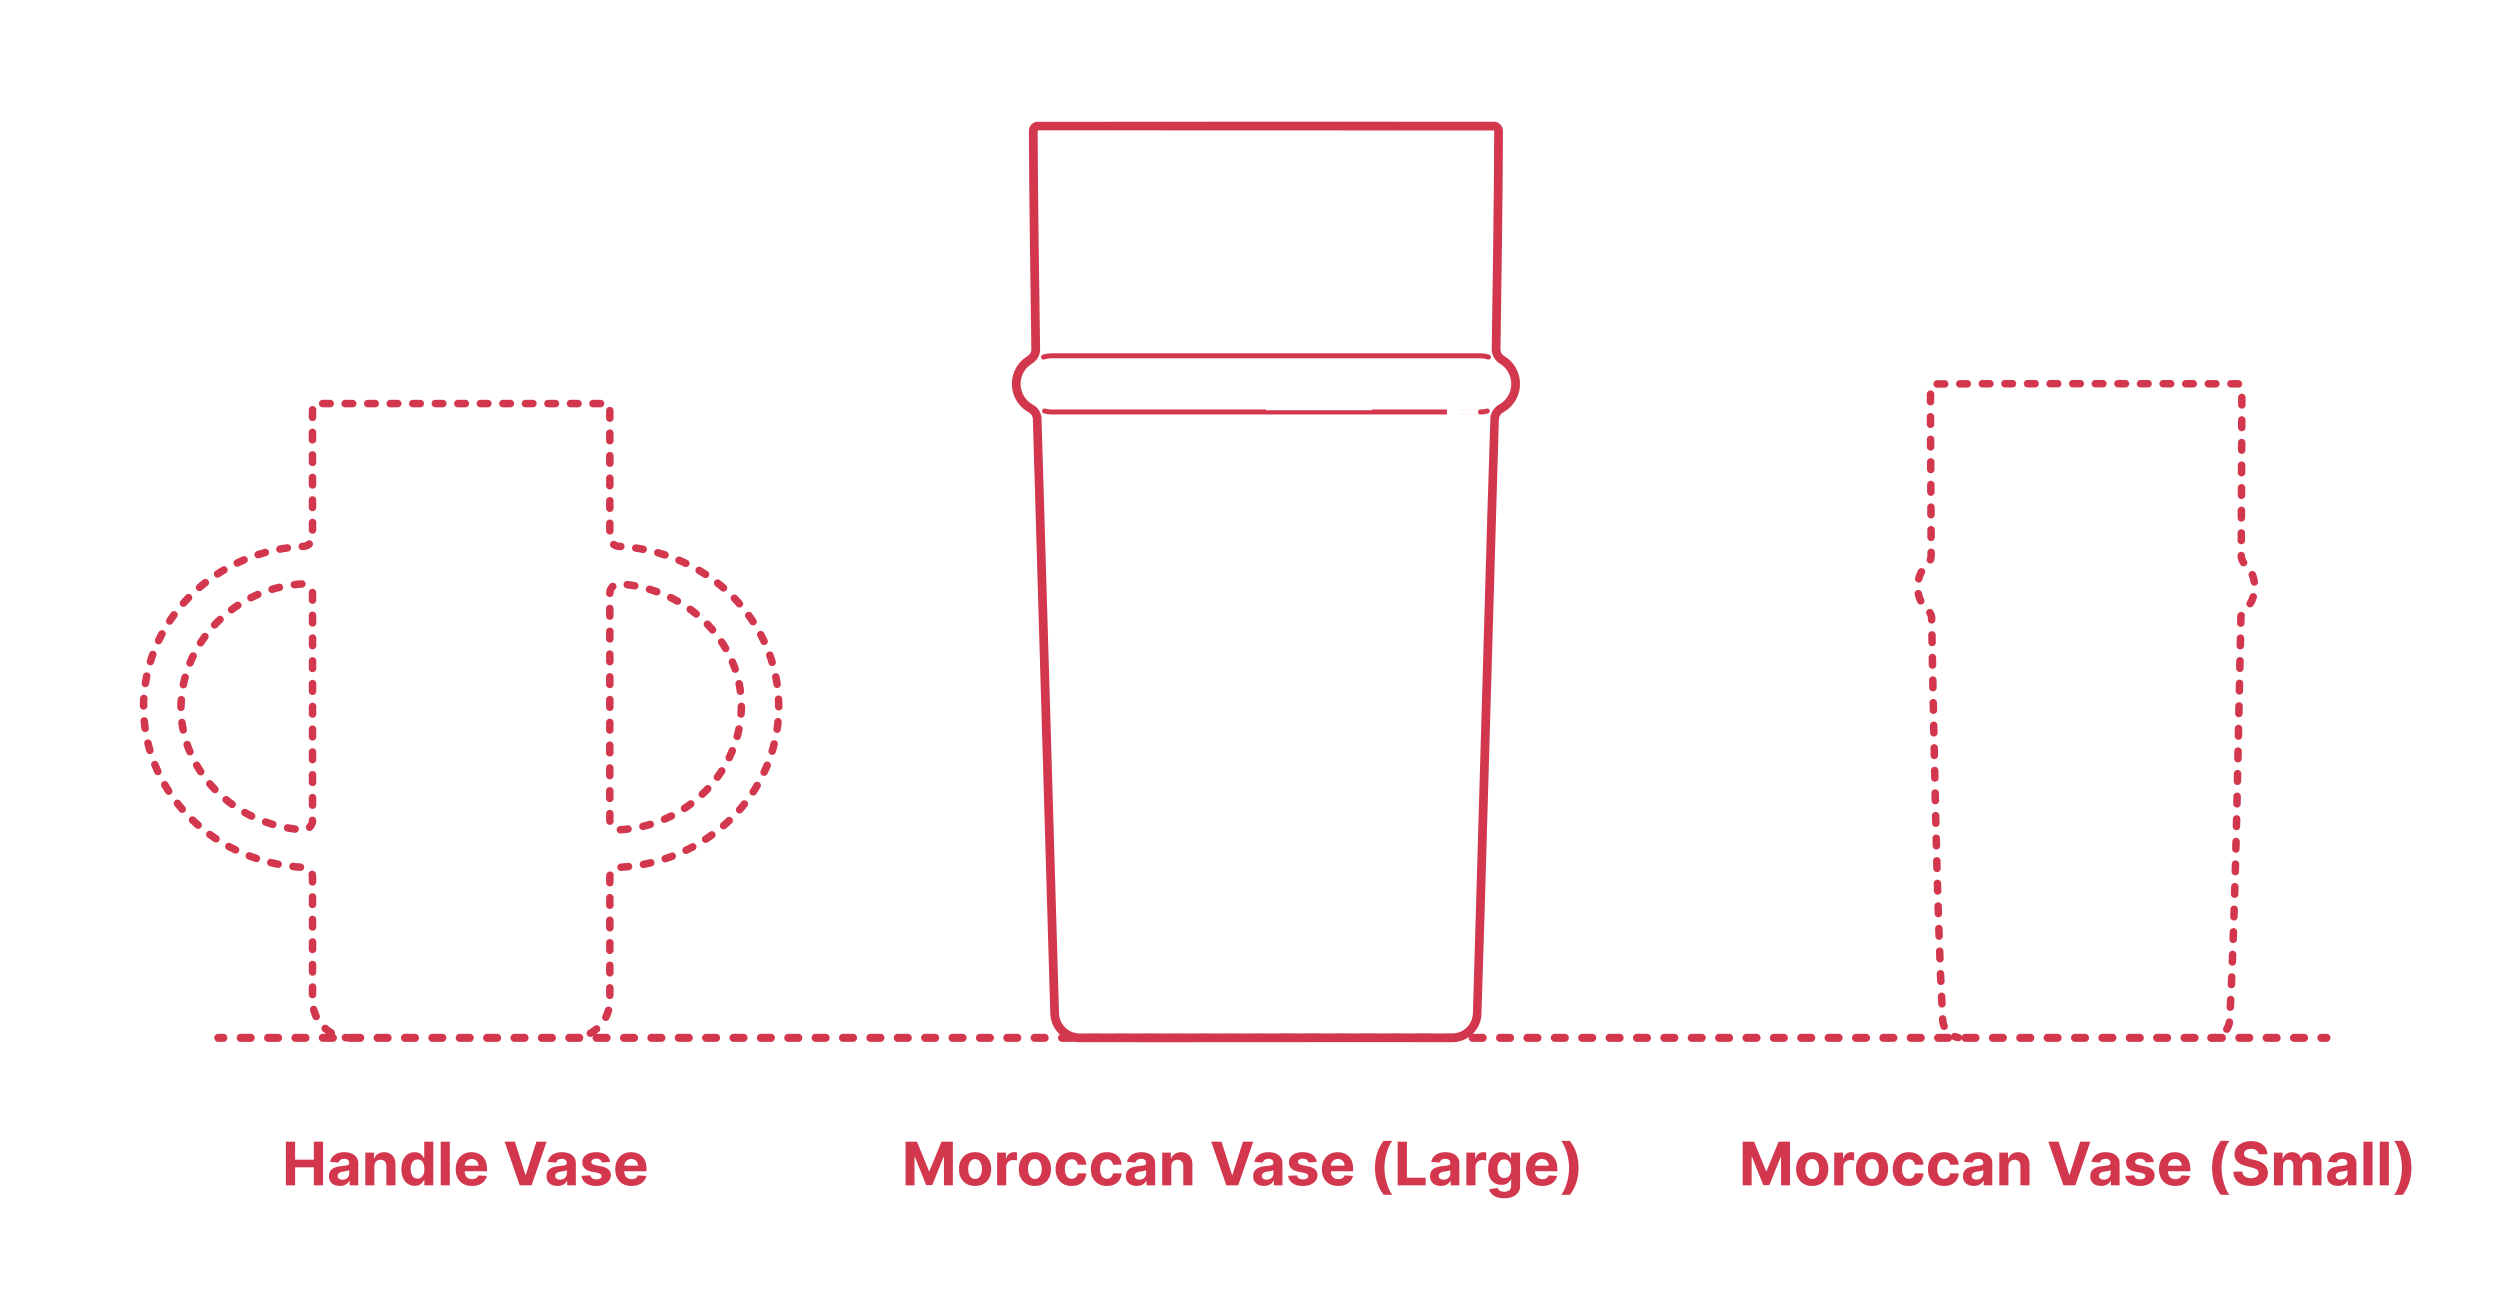 <?xml version="1.0" encoding="utf-8"?>
<!-- Generator: Adobe Illustrator 26.1.0, SVG Export Plug-In . SVG Version: 6.00 Build 0)  -->
<!DOCTYPE svg PUBLIC "-//W3C//DTD SVG 1.1//EN" "http://www.w3.org/Graphics/SVG/1.1/DTD/svg11.dtd">
<svg version="1.1" xmlns:x="http://ns.adobe.com/Extensibility/1.0/" xmlns:i="http://ns.adobe.com/AdobeIllustrator/10.0/" xmlns:graph="http://ns.adobe.com/Graphs/1.0/"
	 xmlns="http://www.w3.org/2000/svg" xmlns:xlink="http://www.w3.org/1999/xlink" x="0px" y="0px" width="1000px" height="525px"
	 viewBox="0 0 1000 525" style="enable-background:new 0 0 1000 525;" xml:space="preserve">
<style type="text/css">
	.st0{fill:#FFFFFF;}
	.st1{fill:#D2374E;}
	.st2{fill:none;stroke:#D2374E;stroke-width:2;stroke-linecap:round;stroke-linejoin:round;}
	.st3{fill:none;stroke:#D2374E;stroke-width:2;stroke-linecap:round;stroke-linejoin:round;stroke-dasharray:2.429,4.048;}
	.st4{fill:none;stroke:#D2374E;stroke-width:2;stroke-linecap:round;stroke-linejoin:round;stroke-miterlimit:10;}
	.st5{fill:none;stroke:#D2374E;stroke-width:2;stroke-linecap:round;stroke-linejoin:round;stroke-dasharray:2.857,4.762;}
	.st6{fill:none;stroke:#D2374E;stroke-width:3.25;stroke-linecap:round;stroke-linejoin:round;}
	.st7{fill:none;stroke:#D2374E;stroke-width:3.25;stroke-linecap:round;stroke-linejoin:round;stroke-dasharray:4.016,7.028;}
	.st8{fill:none;stroke:#D2374E;stroke-width:3.25;stroke-linecap:round;stroke-linejoin:round;stroke-dasharray:4.006,7.011;}
	.st9{fill:none;stroke:#D2374E;stroke-width:3.25;stroke-linecap:round;stroke-linejoin:round;stroke-dasharray:4.047,7.083;}
	.st10{fill:none;stroke:#D2374E;stroke-width:3.25;stroke-linecap:round;stroke-linejoin:round;stroke-dasharray:3.891,6.809;}
	.st11{fill:none;stroke:#D2374E;stroke-width:3.25;stroke-linecap:round;stroke-linejoin:round;stroke-dasharray:4.043,7.076;}
	.st12{fill:none;stroke:#D2374E;stroke-width:3.25;stroke-linecap:round;stroke-linejoin:round;stroke-dasharray:4.053,7.093;}
	.st13{fill:none;stroke:#D2374E;stroke-width:3.25;stroke-linecap:round;stroke-linejoin:round;stroke-dasharray:4.041,7.072;}
	.st14{fill:none;stroke:#D2374E;stroke-width:3.25;stroke-linecap:round;stroke-linejoin:round;stroke-dasharray:4.043,7.075;}
	.st15{fill:none;stroke:#D2374E;stroke-width:3.25;stroke-linecap:round;stroke-linejoin:round;stroke-dasharray:4.021,7.037;}
	.st16{fill:none;stroke:#D2374E;stroke-width:3.25;stroke-linecap:round;stroke-linejoin:round;stroke-dasharray:4.036,7.064;}
	.st17{fill:none;stroke:#D2374E;stroke-width:3.25;stroke-linecap:round;stroke-linejoin:round;stroke-dasharray:3.934,6.885;}
	.st18{fill:none;stroke:#D2374E;stroke-width:3.25;stroke-linecap:round;stroke-linejoin:round;stroke-dasharray:3.946,6.906;}
	.st19{fill:none;stroke:#D2374E;stroke-width:3.25;stroke-linecap:round;stroke-linejoin:round;stroke-dasharray:3.971,6.949;}
	.st20{fill:none;stroke:#D2374E;stroke-width:3.25;stroke-linecap:round;stroke-linejoin:round;stroke-dasharray:3.976,6.958;}
	.st21{fill:none;stroke:#D2374E;stroke-width:3.25;stroke-linecap:round;stroke-linejoin:round;stroke-dasharray:3.976,6.959;}
	.st22{fill:none;stroke:#D2374E;stroke-width:3.25;stroke-linecap:round;stroke-linejoin:round;stroke-dasharray:3.98,6.965;}
	.st23{fill:none;stroke:#D2374E;stroke-width:3.25;stroke-linecap:round;stroke-linejoin:round;stroke-dasharray:4.071,7.123;}
	.st24{fill:none;stroke:#D2374E;stroke-width:3.25;stroke-linecap:round;stroke-linejoin:round;stroke-dasharray:3.927,6.873;}
	.st25{fill:none;stroke:#D2374E;stroke-width:3.25;stroke-linecap:round;stroke-linejoin:round;stroke-dasharray:3.976,6.958;}
	.st26{fill:none;stroke:#D2374E;stroke-width:3.25;stroke-linecap:round;stroke-linejoin:round;stroke-dasharray:3.982,6.969;}
	.st27{fill:none;stroke:#D2374E;stroke-width:3.25;stroke-linecap:round;stroke-linejoin:round;stroke-dasharray:3.999,6.998;}
	.st28{fill:none;stroke:#D2374E;stroke-width:3.25;stroke-linecap:round;stroke-linejoin:round;stroke-dasharray:3.993,6.988;}
	.st29{fill:none;stroke:#D2374E;stroke-width:3.25;stroke-linecap:round;stroke-linejoin:round;stroke-dasharray:4.001,7.001;}
	.st30{fill:none;stroke:#D2374E;stroke-width:3.25;stroke-linecap:round;stroke-linejoin:round;stroke-dasharray:4.018,7.031;}
	.st31{fill:none;stroke:#D2374E;stroke-width:3.25;stroke-linecap:round;stroke-linejoin:round;stroke-dasharray:3.983,6.971;}
	.st32{fill:none;stroke:#D2374E;stroke-width:3.25;stroke-linecap:round;stroke-linejoin:round;stroke-dasharray:4,7;}
	.st33{fill:none;stroke:#D2374E;stroke-width:3.25;stroke-linecap:round;stroke-linejoin:round;stroke-dasharray:3.987,6.977;}
	.st34{fill:none;stroke:#D2374E;stroke-width:3.25;stroke-linecap:round;stroke-linejoin:round;stroke-dasharray:4.024,7.041;}
	.st35{fill:none;stroke:#D2374E;stroke-width:3.25;stroke-linecap:round;stroke-linejoin:round;stroke-dasharray:3.997,6.995;}
	.st36{fill:none;stroke:#D2374E;stroke-width:3.25;stroke-linecap:round;stroke-linejoin:round;stroke-dasharray:3.976,6.958;}
	.st37{fill:none;stroke:#D2374E;stroke-width:2.75;stroke-linecap:round;stroke-linejoin:round;}
	.st38{fill:none;stroke:#D2374E;stroke-width:2.75;stroke-linecap:round;stroke-linejoin:round;stroke-dasharray:4.059,6.089;}
	.st39{fill:none;stroke:#D2374E;stroke-width:3.25;stroke-linecap:round;stroke-linejoin:round;stroke-dasharray:4.065,7.114;}
	.st40{fill:none;stroke:#D2374E;stroke-width:3.25;stroke-linecap:round;stroke-linejoin:round;stroke-dasharray:4.029,7.051;}
	.st41{fill:none;stroke:#D2374E;stroke-width:2.75;stroke-linecap:round;stroke-linejoin:round;stroke-dasharray:3.985,5.977;}
	.st42{fill:none;stroke:#D2374E;stroke-width:3.25;stroke-linecap:round;stroke-linejoin:round;stroke-dasharray:3.952,6.916;}
	.st43{fill:none;stroke:#D2374E;stroke-width:2.75;stroke-linecap:round;stroke-linejoin:round;stroke-dasharray:3.988,5.982;}
	.st44{fill:none;stroke:#D2374E;stroke-width:3.25;stroke-linecap:round;stroke-linejoin:round;stroke-dasharray:4.035,7.062;}
	.st45{fill:none;stroke:#D2374E;stroke-width:3.25;stroke-linecap:round;stroke-linejoin:round;stroke-dasharray:3.937,6.89;}
	.st46{fill:none;stroke:#D2374E;stroke-width:3.25;stroke-linecap:round;stroke-linejoin:round;stroke-dasharray:4.055,7.096;}
	.st47{fill:none;stroke:#D2374E;stroke-width:3.25;stroke-linecap:round;stroke-linejoin:round;stroke-dasharray:3.931,6.88;}
	.st48{fill:none;stroke:#D2374E;stroke-width:2.75;stroke-linecap:round;stroke-linejoin:round;stroke-dasharray:3.834,5.752;}
	.st49{fill:none;stroke:#D2374E;stroke-width:3.25;stroke-linecap:round;stroke-linejoin:round;stroke-dasharray:3.982,6.968;}
	.st50{fill:none;stroke:#D2374E;stroke-width:2.75;stroke-linecap:round;stroke-linejoin:round;stroke-dasharray:3.907,5.86;}
	.st51{fill:none;stroke:#D2374E;stroke-width:2.75;stroke-linecap:round;stroke-linejoin:round;stroke-dasharray:4.013,6.019;}
	.st52{fill:none;stroke:#D2374E;stroke-width:3.25;stroke-linecap:round;stroke-linejoin:round;stroke-dasharray:3.916,6.853;}
	.st53{fill:none;stroke:#D2374E;stroke-width:2.75;stroke-linecap:round;stroke-linejoin:round;stroke-dasharray:3.995,5.993;}
	.st54{fill:none;stroke:#D2374E;stroke-width:2.75;stroke-linecap:round;stroke-linejoin:round;stroke-dasharray:3.892,5.838;}
	.st55{fill:none;stroke:#D2374E;stroke-width:2.75;stroke-linecap:round;stroke-linejoin:round;stroke-dasharray:3.996,5.994;}
	.st56{fill:none;stroke:#D2374E;stroke-width:3.25;stroke-linecap:round;stroke-linejoin:round;stroke-dasharray:4.06,7.104;}
	.st57{fill:none;stroke:#D2374E;stroke-width:3.25;stroke-linecap:round;stroke-linejoin:round;stroke-dasharray:4.018,7.032;}
	.st58{fill:none;stroke:#D2374E;stroke-width:3.25;stroke-linecap:round;stroke-linejoin:round;stroke-dasharray:4.082,7.144;}
	.st59{fill:none;stroke:#D2374E;stroke-width:3.25;stroke-linecap:round;stroke-linejoin:round;stroke-dasharray:4.077,7.135;}
	.st60{fill:none;stroke:#D2374E;stroke-width:2.75;stroke-linecap:round;stroke-linejoin:round;stroke-dasharray:3.958,5.937;}
	.st61{fill:none;stroke:#D2374E;stroke-width:3.25;stroke-linecap:round;stroke-linejoin:round;stroke-dasharray:3.995,6.992;}
	.st62{fill:none;stroke:#D2374E;stroke-width:3.25;stroke-linecap:round;stroke-linejoin:round;stroke-dasharray:4.006,7.011;}
	.st63{fill:none;stroke:#D2374E;stroke-width:2.75;stroke-linecap:round;stroke-linejoin:round;stroke-dasharray:3.94,5.91;}
	.st64{fill:none;stroke:#D2374E;stroke-width:3.25;stroke-linecap:round;stroke-linejoin:round;stroke-dasharray:3.942,6.899;}
	.st65{fill:none;stroke:#D2374E;stroke-width:3.25;stroke-linecap:round;stroke-linejoin:round;stroke-dasharray:3.876,6.783;}
	.st66{fill:none;stroke:#D2374E;stroke-width:2.75;stroke-linecap:round;stroke-linejoin:round;stroke-dasharray:3.911,5.866;}
	.st67{fill:none;stroke:#D2374E;stroke-width:3.25;stroke-linecap:round;stroke-linejoin:round;stroke-dasharray:4.015,7.026;}
	.st68{fill:none;stroke:#D2374E;stroke-width:3.25;stroke-linecap:round;stroke-linejoin:round;stroke-dasharray:3.936,6.888;}
	.st69{fill:none;stroke:#D2374E;stroke-width:2.75;stroke-linecap:round;stroke-linejoin:round;stroke-dasharray:4.099,6.149;}
	.st70{fill:none;stroke:#D2374E;stroke-width:3.25;stroke-linecap:round;stroke-linejoin:round;stroke-dasharray:4.016,7.027;}
	.st71{fill:none;stroke:#D2374E;stroke-width:2.75;stroke-linecap:round;stroke-linejoin:round;stroke-dasharray:3.979,5.968;}
	.st72{fill:none;stroke:#D2374E;stroke-width:3.25;stroke-linecap:round;stroke-linejoin:round;stroke-dasharray:3.973,6.954;}
	.st73{fill:none;stroke:#D2374E;stroke-width:2.75;stroke-linecap:round;stroke-linejoin:round;stroke-dasharray:4.081,6.122;}
	.st74{fill:none;stroke:#D2374E;stroke-width:2.75;stroke-linecap:round;stroke-linejoin:round;stroke-dasharray:3.981,5.972;}
	.st75{fill:none;stroke:#D2374E;stroke-width:2.75;stroke-linecap:round;stroke-linejoin:round;stroke-dasharray:4.034,6.05;}
	.st76{fill:none;stroke:#D2374E;stroke-width:3.25;stroke-linecap:round;stroke-linejoin:round;stroke-dasharray:3.989,6.981;}
	.st77{fill:none;stroke:#D2374E;stroke-width:3.25;stroke-linecap:round;stroke-linejoin:round;stroke-dasharray:4.002,7.004;}
	.st78{fill:none;stroke:#D2374E;stroke-width:3;stroke-linecap:round;stroke-linejoin:round;}
	.st79{fill:none;stroke:#D2374E;stroke-width:3;stroke-linecap:round;stroke-linejoin:round;stroke-dasharray:2.892,5.785;}
	.st80{fill:none;stroke:#D2374E;stroke-width:3;stroke-linecap:round;stroke-linejoin:round;stroke-dasharray:2.931,5.863;}
	.st81{fill:none;stroke:#D2374E;stroke-width:3;stroke-linecap:round;stroke-linejoin:round;stroke-dasharray:3.074,6.149;}
	.st82{fill:none;stroke:#D2374E;stroke-width:3;stroke-linecap:round;stroke-linejoin:round;stroke-dasharray:2.999,5.998;}
	.st83{fill:none;stroke:#D2374E;stroke-width:3;stroke-linecap:round;stroke-linejoin:round;stroke-dasharray:2.989,5.979;}
	.st84{fill:none;stroke:#D2374E;stroke-width:3;stroke-linecap:round;stroke-linejoin:round;stroke-dasharray:2.946,5.892;}
	.st85{fill:none;stroke:#D2374E;stroke-width:3;stroke-linecap:round;stroke-linejoin:round;stroke-dasharray:2.64,5.281;}
	.st86{fill:none;stroke:#D2374E;stroke-width:3;stroke-linecap:round;stroke-linejoin:round;stroke-dasharray:2.89,5.781;}
	.st87{fill:none;stroke:#D2374E;stroke-width:3;stroke-linecap:round;stroke-linejoin:round;stroke-dasharray:3.023,6.047;}
	.st88{fill:none;stroke:#D2374E;stroke-width:3;stroke-linecap:round;stroke-linejoin:round;stroke-dasharray:3.234,6.468;}
	.st89{fill:none;stroke:#D2374E;stroke-width:3;stroke-linecap:round;stroke-linejoin:round;stroke-dasharray:3.052,6.104;}
	.st90{fill:none;stroke:#D2374E;stroke-width:3;stroke-linecap:round;stroke-linejoin:round;stroke-dasharray:2.983,5.967;}
	.st91{fill:none;stroke:#D2374E;stroke-width:3;stroke-linecap:round;stroke-linejoin:round;stroke-dasharray:3.108,6.215;}
	.st92{fill:none;stroke:#D2374E;stroke-width:3;stroke-linecap:round;stroke-linejoin:round;stroke-dasharray:3.032,6.064;}
	.st93{fill:none;stroke:#D2374E;stroke-width:3;stroke-linecap:round;stroke-linejoin:round;stroke-dasharray:3.206,6.412;}
	.st94{fill:none;stroke:#D2374E;stroke-width:3;stroke-linecap:round;stroke-linejoin:round;stroke-dasharray:2.982,5.964;}
	.st95{fill:none;stroke:#D2374E;stroke-width:3;stroke-linecap:round;stroke-linejoin:round;stroke-dasharray:2.94,5.88;}
	.st96{fill:none;stroke:#D2374E;stroke-width:3;stroke-linecap:round;stroke-linejoin:round;stroke-dasharray:2.985,5.969;}
	.st97{fill:none;stroke:#D2374E;stroke-width:3;stroke-linecap:round;stroke-linejoin:round;stroke-dasharray:3.085,6.17;}
	.st98{fill:none;stroke:#D2374E;stroke-width:3;stroke-linecap:round;stroke-linejoin:round;stroke-dasharray:2.984,5.968;}
	.st99{fill:none;stroke:#D2374E;stroke-width:3;stroke-linecap:round;stroke-linejoin:round;stroke-dasharray:3.08,6.16;}
	.st100{fill:none;stroke:#D2374E;stroke-width:3;stroke-linecap:round;stroke-linejoin:round;stroke-dasharray:2.924,5.847;}
	.st101{fill:none;stroke:#D2374E;stroke-width:3;stroke-linecap:round;stroke-linejoin:round;stroke-dasharray:2.975,5.95;}
	.st102{fill:none;stroke:#D2374E;stroke-width:3;stroke-linecap:round;stroke-linejoin:round;stroke-dasharray:3.033,6.066;}
	.st103{fill:none;stroke:#D2374E;stroke-width:3;stroke-linecap:round;stroke-linejoin:round;stroke-dasharray:3.007,6.015;}
	.st104{fill:none;stroke:#D2374E;stroke-width:3;stroke-linecap:round;stroke-linejoin:round;stroke-dasharray:2.986,5.972;}
	.st105{fill:none;stroke:#D2374E;stroke-width:3;stroke-linecap:round;stroke-linejoin:round;stroke-dasharray:3.038,6.076;}
	.st106{fill:none;stroke:#D2374E;stroke-width:3;stroke-linecap:round;stroke-linejoin:round;stroke-dasharray:3.004,6.008;}
	.st107{fill:none;stroke:#D2374E;stroke-width:3;stroke-linecap:round;stroke-linejoin:round;stroke-dasharray:3.013,6.026;}
	.st108{fill:none;stroke:#D2374E;stroke-width:3;stroke-linecap:round;stroke-linejoin:round;stroke-dasharray:2.998,5.995;}
	.st109{fill:none;stroke:#D2374E;stroke-width:3;stroke-linecap:round;stroke-linejoin:round;stroke-dasharray:2.998,5.995;}
	.st110{fill:none;stroke:#D2374E;stroke-width:3;stroke-linecap:round;stroke-linejoin:round;stroke-dasharray:3.365,6.73;}
	.st111{fill:none;stroke:#D2374E;stroke-width:3;stroke-linecap:round;stroke-linejoin:round;stroke-dasharray:3.227,6.453;}
	.st112{fill:none;stroke:#D2374E;stroke-width:3;stroke-linecap:round;stroke-linejoin:round;stroke-dasharray:3.14,6.28;}
	.st113{fill:none;stroke:#D2374E;stroke-width:3;stroke-linecap:round;stroke-linejoin:round;stroke-dasharray:3.377,6.753;}
	.st114{fill:none;stroke:#D2374E;stroke-width:3;stroke-linecap:round;stroke-linejoin:round;stroke-dasharray:3.037,6.073;}
	.st115{fill:none;stroke:#D2374E;stroke-width:3;stroke-linecap:round;stroke-linejoin:round;stroke-dasharray:3.134,6.267;}
	.st116{fill:none;stroke:#D2374E;stroke-width:3;stroke-linecap:round;stroke-linejoin:round;stroke-dasharray:3.227,6.454;}
	.st117{fill:none;stroke:#D2374E;stroke-width:3;stroke-linecap:round;stroke-linejoin:round;stroke-dasharray:3.354,6.707;}
	.st118{fill:none;stroke:#D2374E;stroke-width:3;stroke-linecap:round;stroke-linejoin:round;stroke-dasharray:3.155,6.31;}
	.st119{fill:none;stroke:#D2374E;stroke-width:3;stroke-linecap:round;stroke-linejoin:round;stroke-dasharray:2.987,5.975;}
	.st120{fill:none;stroke:#D2374E;stroke-width:3;stroke-linecap:round;stroke-linejoin:round;stroke-dasharray:2.865,5.73;}
	.st121{fill:none;stroke:#D2374E;stroke-width:3;stroke-linecap:round;stroke-linejoin:round;stroke-dasharray:2.748,5.495;}
	.st122{fill:none;stroke:#D2374E;stroke-width:3;stroke-linecap:round;stroke-linejoin:round;stroke-dasharray:2.748,5.495;}
	.st123{fill:none;stroke:#D2374E;stroke-width:3;stroke-linecap:round;stroke-linejoin:round;stroke-dasharray:2.799,5.599;}
	.st124{fill:none;stroke:#D2374E;stroke-width:3;stroke-linecap:round;stroke-linejoin:round;stroke-dasharray:2.875,5.75;}
	.st125{fill:none;stroke:#D2374E;stroke-width:3;stroke-linecap:round;stroke-linejoin:round;stroke-dasharray:2.998,5.996;}
	.st126{fill:none;stroke:#D2374E;stroke-width:3;stroke-linecap:round;stroke-linejoin:round;stroke-dasharray:2.794,5.587;}
	.st127{fill:none;stroke:#D2374E;stroke-width:3;stroke-linecap:round;stroke-linejoin:round;stroke-dasharray:2.748,5.496;}
	.st128{fill:none;stroke:#D2374E;stroke-width:3;stroke-linecap:round;stroke-linejoin:round;stroke-dasharray:2.855,5.711;}
	.st129{fill:none;stroke:#D2374E;stroke-width:3;stroke-linecap:round;stroke-linejoin:round;stroke-dasharray:3.023,6.046;}
	.st130{fill:none;stroke:#D2374E;stroke-width:3;stroke-linecap:round;stroke-linejoin:round;stroke-dasharray:1.73,3.46;}
	.st131{fill:none;stroke:#D2374E;stroke-width:3;stroke-linecap:round;stroke-linejoin:round;stroke-dasharray:2.989,5.979;}
	.st132{fill:none;stroke:#D2374E;stroke-width:3;stroke-linecap:round;stroke-linejoin:round;stroke-dasharray:2.961,5.923;}
	.st133{fill:none;stroke:#D2374E;stroke-width:3;stroke-linecap:round;stroke-linejoin:round;stroke-dasharray:3.038,6.076;}
	.st134{fill:none;stroke:#D2374E;stroke-width:3;stroke-linecap:round;stroke-linejoin:round;stroke-dasharray:3.017,6.034;}
	.st135{fill:none;stroke:#D2374E;stroke-width:3;stroke-linecap:round;stroke-linejoin:round;stroke-dasharray:2.941,5.882;}
	.st136{fill:none;stroke:#D2374E;stroke-width:3;stroke-linecap:round;stroke-linejoin:round;stroke-dasharray:3.056,6.112;}
	.st137{fill:none;stroke:#D2374E;stroke-width:3;stroke-linecap:round;stroke-linejoin:round;stroke-dasharray:3.037,6.074;}
	.st138{fill:none;stroke:#D2374E;stroke-width:3;stroke-linecap:round;stroke-linejoin:round;stroke-dasharray:3.01,6.021;}
	.st139{fill:none;stroke:#D2374E;stroke-width:3;stroke-linecap:round;stroke-linejoin:round;stroke-dasharray:1.615,3.229;}
	.st140{fill:none;stroke:#D2374E;stroke-width:3;stroke-linecap:round;stroke-linejoin:round;stroke-dasharray:3.092,6.184;}
	.st141{fill:none;stroke:#D2374E;stroke-width:3;stroke-linecap:round;stroke-linejoin:round;stroke-dasharray:3.231,6.462;}
	.st142{fill:none;stroke:#D2374E;stroke-width:3;stroke-linecap:round;stroke-linejoin:round;stroke-dasharray:2.999,5.998;}
	.st143{fill:none;stroke:#D2374E;stroke-width:3;stroke-linecap:round;stroke-linejoin:round;stroke-dasharray:2.951,5.903;}
	.st144{fill:none;stroke:#D2374E;stroke-width:3;stroke-linecap:round;stroke-linejoin:round;stroke-dasharray:2.95,5.899;}
	.st145{fill:none;stroke:#D2374E;stroke-width:3;stroke-linecap:round;stroke-linejoin:round;stroke-dasharray:2.949,5.897;}
	.st146{fill:none;stroke:#D2374E;stroke-width:3;stroke-linecap:round;stroke-linejoin:round;stroke-dasharray:3.501,7.001;}
	.st147{fill:none;stroke:#D2374E;stroke-width:3;stroke-linecap:round;stroke-linejoin:round;stroke-dasharray:2.393,4.787;}
	.st148{fill:none;stroke:#D2374E;stroke-width:3;stroke-linecap:round;stroke-linejoin:round;stroke-dasharray:3.498,6.995;}
	.st149{fill:none;stroke:#D2374E;stroke-width:3;stroke-linecap:round;stroke-linejoin:round;stroke-dasharray:2.986,5.971;}
	.st150{fill:none;stroke:#D2374E;stroke-width:3;stroke-linecap:round;stroke-linejoin:round;stroke-dasharray:1.545,3.09;}
	.st151{fill:none;stroke:#D2374E;stroke-width:3;stroke-linecap:round;stroke-linejoin:round;stroke-dasharray:2.999,5.999;}
	.st152{fill:none;stroke:#D2374E;stroke-width:3;stroke-linecap:round;stroke-linejoin:round;stroke-dasharray:3.044,6.088;}
	.st153{fill:none;stroke:#D2374E;stroke-width:3;stroke-linecap:round;stroke-linejoin:round;stroke-dasharray:3.689,7.379;}
	.st154{fill:none;stroke:#D2374E;stroke-width:3;stroke-linecap:round;stroke-linejoin:round;stroke-dasharray:2.896,5.791;}
	.st155{fill:none;stroke:#D2374E;stroke-width:3;stroke-linecap:round;stroke-linejoin:round;stroke-dasharray:3.262,6.524;}
	.st156{fill:none;stroke:#D2374E;stroke-width:3;stroke-linecap:round;stroke-linejoin:round;stroke-dasharray:3.18,6.359;}
	.st157{fill:none;stroke:#D2374E;stroke-width:3;stroke-linecap:round;stroke-linejoin:round;stroke-dasharray:2.705,5.41;}
	.st158{fill:none;stroke:#D2374E;stroke-width:3;stroke-linecap:round;stroke-linejoin:round;stroke-dasharray:2.995,5.989;}
	.st159{fill:none;stroke:#D2374E;stroke-width:3;stroke-linecap:round;stroke-linejoin:round;stroke-dasharray:2.772,5.544;}
	.st160{fill:none;stroke:#D2374E;stroke-width:3;stroke-linecap:round;stroke-linejoin:round;stroke-dasharray:3.054,6.107;}
	.st161{fill:none;stroke:#D2374E;stroke-width:3;stroke-linecap:round;stroke-linejoin:round;stroke-dasharray:3.047,6.094;}
	.st162{fill:none;stroke:#D2374E;stroke-width:3;stroke-linecap:round;stroke-linejoin:round;stroke-dasharray:2.994,5.989;}
	.st163{fill:none;stroke:#D2374E;stroke-width:3;stroke-linecap:round;stroke-linejoin:round;stroke-dasharray:3.099,6.198;}
	.st164{fill:none;stroke:#D2374E;stroke-width:3;stroke-linecap:round;stroke-linejoin:round;stroke-dasharray:3.688,7.375;}
	.st165{fill:none;stroke:#D2374E;stroke-width:3;stroke-linecap:round;stroke-linejoin:round;stroke-dasharray:3.367,6.734;}
	.st166{fill:none;stroke:#D2374E;stroke-width:3;stroke-linecap:round;stroke-linejoin:round;stroke-dasharray:3.305,6.611;}
	.st167{fill:none;stroke:#D2374E;stroke-width:3;stroke-linecap:round;stroke-linejoin:round;stroke-dasharray:2.705,5.41;}
	.st168{fill:none;stroke:#D2374E;stroke-width:3;stroke-linecap:round;stroke-linejoin:round;stroke-dasharray:3.342,6.684;}
	.st169{fill:none;stroke:#D2374E;stroke-width:3;stroke-linecap:round;stroke-linejoin:round;stroke-dasharray:2.849,5.699;}
	.st170{fill:none;stroke:#D2374E;stroke-width:3;stroke-linecap:round;stroke-linejoin:round;stroke-dasharray:1.864,3.728;}
	.st171{fill:none;stroke:#D2374E;stroke-width:3;stroke-linecap:round;stroke-linejoin:round;stroke-dasharray:2.943,5.885;}
	.st172{fill:none;stroke:#D2374E;stroke-width:3;stroke-linecap:round;stroke-linejoin:round;stroke-dasharray:3.141,6.282;}
	.st173{fill:none;stroke:#D2374E;stroke-width:3;stroke-linecap:round;stroke-linejoin:round;stroke-dasharray:2.891,5.782;}
	.st174{fill:none;stroke:#D2374E;stroke-width:3;stroke-linecap:round;stroke-linejoin:round;stroke-dasharray:3.191,6.382;}
	.st175{fill:none;stroke:#D2374E;stroke-width:3;stroke-linecap:round;stroke-linejoin:round;stroke-dasharray:3.169,6.338;}
	.st176{fill:none;stroke:#D2374E;stroke-width:3;stroke-linecap:round;stroke-linejoin:round;stroke-dasharray:2.902,5.804;}
	.st177{fill:none;stroke:#D2374E;stroke-width:3;stroke-linecap:round;stroke-linejoin:round;stroke-dasharray:3.167,6.333;}
	.st178{fill:none;stroke:#D2374E;stroke-width:3;stroke-linecap:round;stroke-linejoin:round;stroke-dasharray:2.916,5.832;}
	.st179{fill:none;stroke:#D2374E;stroke-width:3;stroke-linecap:round;stroke-linejoin:round;stroke-dasharray:2.074,4.148;}
	.st180{fill:none;stroke:#D2374E;stroke-width:3;stroke-linecap:round;stroke-linejoin:round;stroke-dasharray:2.795,5.59;}
	.st181{fill:none;stroke:#D2374E;stroke-width:3;stroke-linecap:round;stroke-linejoin:round;stroke-dasharray:2.267,4.534;}
	.st182{fill:none;stroke:#D2374E;stroke-width:3;stroke-linecap:round;stroke-linejoin:round;stroke-dasharray:3.156,6.312;}
	.st183{fill:none;stroke:#D2374E;stroke-width:3;stroke-linecap:round;stroke-linejoin:round;stroke-dasharray:3.093,6.186;}
	.st184{fill:none;stroke:#D2374E;stroke-width:3;stroke-linecap:round;stroke-linejoin:round;stroke-dasharray:2.539,5.078;}
	.st185{fill:none;stroke:#D2374E;stroke-width:3;stroke-linecap:round;stroke-linejoin:round;stroke-dasharray:2.912,5.824;}
	.st186{fill:none;stroke:#D2374E;stroke-width:3;stroke-linecap:round;stroke-linejoin:round;stroke-dasharray:3.057,6.113;}
	.st187{fill:none;stroke:#D2374E;stroke-width:3;stroke-linecap:round;stroke-linejoin:round;stroke-dasharray:2.885,5.77;}
	.st188{fill:none;stroke:#D2374E;stroke-width:3;stroke-linecap:round;stroke-linejoin:round;stroke-dasharray:3.064,6.129;}
	.st189{fill:none;stroke:#D2374E;stroke-width:3;stroke-linecap:round;stroke-linejoin:round;stroke-dasharray:2.868,5.735;}
	.st190{fill:none;stroke:#D2374E;stroke-width:3;stroke-linecap:round;stroke-linejoin:round;stroke-dasharray:2.935,5.87;}
	.st191{fill:none;stroke:#D2374E;stroke-width:3;stroke-linecap:round;stroke-linejoin:round;stroke-dasharray:2.983,5.965;}
	.st192{fill:none;stroke:#D2374E;stroke-width:3;stroke-linecap:round;stroke-linejoin:round;stroke-dasharray:2.705,5.409;}
	.st193{fill:none;stroke:#D2374E;stroke-width:3;stroke-linecap:round;stroke-linejoin:round;stroke-dasharray:1.884,3.768;}
	.st194{fill:none;stroke:#D2374E;stroke-width:3;stroke-linecap:round;stroke-linejoin:round;stroke-dasharray:1.776,3.553;}
	.st195{fill:none;stroke:#D2374E;stroke-width:3;stroke-linecap:round;stroke-linejoin:round;stroke-dasharray:2.043,4.085;}
	.st196{fill:none;stroke:#D2374E;stroke-width:3;stroke-linecap:round;stroke-linejoin:round;stroke-dasharray:2.864,5.728;}
	.st197{fill:none;stroke:#D2374E;stroke-width:3;stroke-linecap:round;stroke-linejoin:round;stroke-dasharray:3.112,6.224;}
	.st198{fill:none;stroke:#D2374E;stroke-width:3;stroke-linecap:round;stroke-linejoin:round;stroke-dasharray:3.042,6.084;}
	.st199{fill:none;stroke:#D2374E;stroke-width:3;stroke-linecap:round;stroke-linejoin:round;stroke-dasharray:1.509,3.017;}
	.st200{fill:none;stroke:#D2374E;stroke-width:3;stroke-linecap:round;stroke-linejoin:round;stroke-dasharray:2.848,5.695;}
	.st201{fill:none;stroke:#D2374E;stroke-width:3;stroke-linecap:round;stroke-linejoin:round;stroke-dasharray:2.908,5.816;}
	.st202{fill:none;stroke:#D2374E;stroke-width:3;stroke-linecap:round;stroke-linejoin:round;stroke-dasharray:2.669,5.338;}
	.st203{fill:none;stroke:#D2374E;stroke-width:3;stroke-linecap:round;stroke-linejoin:round;stroke-dasharray:2.978,5.956;}
	.st204{fill:none;stroke:#D2374E;stroke-width:3;stroke-linecap:round;stroke-linejoin:round;stroke-dasharray:2.958,5.917;}
	.st205{fill:none;stroke:#D2374E;stroke-width:3;stroke-linecap:round;stroke-linejoin:round;stroke-dasharray:3.1,6.201;}
	.st206{fill:none;stroke:#D2374E;stroke-width:3;stroke-linecap:round;stroke-linejoin:round;stroke-dasharray:3.201,6.403;}
	.st207{fill:none;stroke:#D2374E;stroke-width:3;stroke-linecap:round;stroke-linejoin:round;stroke-dasharray:3.016,6.031;}
	.st208{fill:none;stroke:#D2374E;stroke-width:3;stroke-linecap:round;stroke-linejoin:round;stroke-dasharray:3.176,6.352;}
	.st209{fill:none;stroke:#D2374E;stroke-width:3;stroke-linecap:round;stroke-linejoin:round;stroke-dasharray:3.661,7.323;}
	.st210{fill:none;stroke:#D2374E;stroke-width:3;stroke-linecap:round;stroke-linejoin:round;stroke-dasharray:2.881,5.762;}
	.st211{fill:none;stroke:#D2374E;stroke-width:3;stroke-linecap:round;stroke-linejoin:round;stroke-dasharray:2.946,5.892;}
	.st212{fill:none;stroke:#D2374E;stroke-width:3;stroke-linecap:round;stroke-linejoin:round;stroke-dasharray:3.296,6.592;}
	.st213{fill:none;stroke:#D2374E;stroke-width:3;stroke-linecap:round;stroke-linejoin:round;stroke-dasharray:3.029,6.059;}
	.st214{fill:none;stroke:#D2374E;stroke-width:3;stroke-linecap:round;stroke-linejoin:round;stroke-dasharray:2.959,5.918;}
	.st215{fill:none;stroke:#D2374E;stroke-width:3;stroke-linecap:round;stroke-linejoin:round;stroke-dasharray:2.737,5.475;}
	.st216{fill:none;stroke:#D2374E;stroke-width:3;stroke-linecap:round;stroke-linejoin:round;stroke-dasharray:3.017,6.034;}
	.st217{fill:none;stroke:#D2374E;stroke-width:3;stroke-linecap:round;stroke-linejoin:round;stroke-dasharray:3.011,6.022;}
	.st218{fill:none;stroke:#D2374E;stroke-width:3;stroke-linecap:round;stroke-linejoin:round;stroke-dasharray:2.959,5.918;}
	.st219{fill:none;stroke:#D2374E;stroke-width:3;stroke-linecap:round;stroke-linejoin:round;stroke-dasharray:2.991,5.982;}
	.st220{fill:none;stroke:#D2374E;stroke-width:3;stroke-linecap:round;stroke-linejoin:round;stroke-dasharray:2.99,5.981;}
	.st221{fill:none;stroke:#D2374E;stroke-width:3;stroke-linecap:round;stroke-linejoin:round;stroke-dasharray:2.915,5.83;}
	.st222{fill:none;stroke:#D2374E;stroke-width:3;stroke-linecap:round;stroke-linejoin:round;stroke-dasharray:2.932,5.863;}
	.st223{fill:none;stroke:#D2374E;stroke-width:3;stroke-linecap:round;stroke-linejoin:round;stroke-dasharray:3.046,6.092;}
	.st224{fill:none;stroke:#D2374E;stroke-width:3;stroke-linecap:round;stroke-linejoin:round;stroke-dasharray:2.995,5.99;}
	.st225{fill:none;stroke:#D2374E;stroke-width:3;stroke-linecap:round;stroke-linejoin:round;stroke-dasharray:2.991,5.983;}
	.st226{fill:none;stroke:#D2374E;stroke-width:3;stroke-linecap:round;stroke-linejoin:round;stroke-dasharray:2.987,5.974;}
	.st227{fill:none;stroke:#D2374E;stroke-width:3;stroke-linecap:round;stroke-linejoin:round;stroke-dasharray:2.983,5.965;}
	.st228{fill:none;stroke:#D2374E;stroke-width:3;stroke-linecap:round;stroke-linejoin:round;stroke-dasharray:3.011,6.022;}
	.st229{fill:none;stroke:#D2374E;stroke-width:3;stroke-linecap:round;stroke-linejoin:round;stroke-dasharray:3.012,6.024;}
	.st230{fill:none;stroke:#D2374E;stroke-width:3;stroke-linecap:round;stroke-linejoin:round;stroke-dasharray:2.996,5.992;}
	.st231{fill:none;stroke:#D2374E;stroke-width:3;stroke-linecap:round;stroke-linejoin:round;stroke-dasharray:3.002,6.005;}
	.st232{fill:none;stroke:#D2374E;stroke-width:3;stroke-linecap:round;stroke-linejoin:round;stroke-dasharray:2.994,5.988;}
	.st233{fill:none;stroke:#D2374E;stroke-width:3;stroke-linecap:round;stroke-linejoin:round;stroke-dasharray:3.009,6.018;}
	.st234{fill:none;stroke:#D2374E;stroke-width:3;stroke-linecap:round;stroke-linejoin:round;stroke-dasharray:3.13,6.259;}
	.st235{fill:none;stroke:#D2374E;stroke-width:3;stroke-linecap:round;stroke-linejoin:round;stroke-dasharray:3.022,6.044;}
	.st236{fill:none;stroke:#D2374E;stroke-width:3;stroke-linecap:round;stroke-linejoin:round;stroke-dasharray:3,5.999;}
	.st237{fill:none;stroke:#D2374E;stroke-width:3;stroke-linecap:round;stroke-linejoin:round;stroke-dasharray:3.005,6.01;}
	.st238{fill:none;stroke:#D2374E;stroke-width:3;stroke-linecap:round;stroke-linejoin:round;stroke-dasharray:2.989,5.978;}
	.st239{fill:none;stroke:#D2374E;stroke-width:3;stroke-linecap:round;stroke-linejoin:round;stroke-dasharray:2.166,4.332;}
	.st240{fill:none;stroke:#D2374E;stroke-width:3;stroke-linecap:round;stroke-linejoin:round;stroke-dasharray:2.897,5.794;}
	.st241{fill:none;stroke:#D2374E;stroke-width:3;stroke-linecap:round;stroke-linejoin:round;stroke-dasharray:3.034,6.068;}
	.st242{fill:none;stroke:#D2374E;stroke-width:3;stroke-linecap:round;stroke-linejoin:round;stroke-dasharray:2.971,5.943;}
	.st243{fill:none;stroke:#D2374E;stroke-width:3;stroke-linecap:round;stroke-linejoin:round;stroke-dasharray:2.991,5.982;}
	.st244{fill:none;stroke:#D2374E;stroke-width:3;stroke-linecap:round;stroke-linejoin:round;stroke-dasharray:3.012,6.024;}
	.st245{fill:none;stroke:#D2374E;stroke-width:2.5;stroke-linecap:round;stroke-linejoin:round;}
	.st246{fill:none;stroke:#D2374E;stroke-width:2.5;stroke-linecap:round;stroke-linejoin:round;stroke-dasharray:2.978,4.964;}
	.st247{fill:none;stroke:#D2374E;stroke-width:2.5;stroke-linecap:round;stroke-linejoin:round;stroke-dasharray:3.101,5.168;}
	.st248{fill:none;stroke:#D2374E;stroke-width:2.5;stroke-linecap:round;stroke-linejoin:round;stroke-dasharray:2.956,4.927;}
	.st249{fill:none;stroke:#D2374E;stroke-width:2.5;stroke-linecap:round;stroke-linejoin:round;stroke-dasharray:2.066,3.443;}
	.st250{fill:none;stroke:#D2374E;stroke-width:2.5;stroke-linecap:round;stroke-linejoin:round;stroke-dasharray:2.965,4.942;}
	.st251{fill:none;stroke:#D2374E;stroke-width:2.5;stroke-linecap:round;stroke-linejoin:round;stroke-dasharray:2.916,4.859;}
	.st252{fill:none;stroke:#D2374E;stroke-width:2.5;stroke-linecap:round;stroke-linejoin:round;stroke-dasharray:3.018,5.03;}
	.st253{fill:none;stroke:#D2374E;stroke-width:2.5;stroke-linecap:round;stroke-linejoin:round;stroke-dasharray:2.913,4.854;}
	.st254{fill:none;stroke:#D2374E;stroke-width:2.5;stroke-linecap:round;stroke-linejoin:round;stroke-dasharray:3.043,5.072;}
	.st255{fill:none;stroke:#D2374E;stroke-width:2.5;stroke-linecap:round;stroke-linejoin:round;stroke-dasharray:2.965,4.942;}
	.st256{fill:none;stroke:#D2374E;stroke-width:2.5;stroke-linecap:round;stroke-linejoin:round;stroke-dasharray:2.992,4.987;}
	.st257{fill:none;stroke:#D2374E;stroke-width:2.5;stroke-linecap:round;stroke-linejoin:round;stroke-dasharray:3.005,5.007;}
	.st258{fill:none;stroke:#D2374E;stroke-width:2.5;stroke-linecap:round;stroke-linejoin:round;stroke-dasharray:2.994,4.989;}
	.st259{fill:none;stroke:#D2374E;stroke-width:2.5;stroke-linecap:round;stroke-linejoin:round;stroke-dasharray:2.578,4.296;}
	.st260{fill:none;stroke:#D2374E;stroke-width:2.5;stroke-linecap:round;stroke-linejoin:round;stroke-dasharray:2.974,4.957;}
	.st261{fill:none;stroke:#D2374E;stroke-width:2.5;stroke-linecap:round;stroke-linejoin:round;stroke-dasharray:2.069,3.449;}
	.st262{fill:none;stroke:#D2374E;stroke-width:2.5;stroke-linecap:round;stroke-linejoin:round;stroke-dasharray:3.038,5.063;}
	.st263{fill:none;stroke:#D2374E;stroke-width:2.5;stroke-linecap:round;stroke-linejoin:round;stroke-dasharray:2.482,4.137;}
	.st264{fill:none;stroke:#D2374E;stroke-width:2.5;stroke-linecap:round;stroke-linejoin:round;stroke-dasharray:3.466,5.776;}
	.st265{fill:none;stroke:#D2374E;stroke-width:2.5;stroke-linecap:round;stroke-linejoin:round;stroke-dasharray:2.916,4.859;}
	.st266{fill:none;stroke:#D2374E;stroke-width:2.5;stroke-linecap:round;stroke-linejoin:round;stroke-dasharray:2.26,3.767;}
	.st267{fill:none;stroke:#D2374E;stroke-width:2.5;stroke-linecap:round;stroke-linejoin:round;stroke-dasharray:3.066,5.11;}
	.st268{fill:none;stroke:#D2374E;stroke-width:2.5;stroke-linecap:round;stroke-linejoin:round;stroke-dasharray:2.82,4.7;}
	.st269{fill:none;stroke:#D2374E;stroke-width:2.5;stroke-linecap:round;stroke-linejoin:round;stroke-dasharray:2.302,3.837;}
	.st270{fill:none;stroke:#D2374E;stroke-width:2.5;stroke-linecap:round;stroke-linejoin:round;stroke-dasharray:3.094,5.156;}
	.st271{fill:none;stroke:#D2374E;stroke-width:2.5;stroke-linecap:round;stroke-linejoin:round;stroke-dasharray:3.345,5.575;}
	.st272{fill:none;stroke:#D2374E;stroke-width:2.5;stroke-linecap:round;stroke-linejoin:round;stroke-dasharray:3.087,5.146;}
	.st273{fill:none;stroke:#D2374E;stroke-width:2.5;stroke-linecap:round;stroke-linejoin:round;stroke-dasharray:3.088,5.146;}
	.st274{fill:none;stroke:#D2374E;stroke-width:2.5;stroke-linecap:round;stroke-linejoin:round;stroke-dasharray:2.948,4.913;}
	.st275{fill:none;stroke:#D2374E;stroke-width:2.5;stroke-linecap:round;stroke-linejoin:round;stroke-dasharray:3.021,5.035;}
	.st276{fill:none;stroke:#D2374E;stroke-width:2.5;stroke-linecap:round;stroke-linejoin:round;stroke-dasharray:3.037,5.061;}
	.st277{fill:none;stroke:#D2374E;stroke-width:2.5;stroke-linecap:round;stroke-linejoin:round;stroke-dasharray:2.877,4.795;}
	.st278{fill:none;stroke:#D2374E;stroke-width:2.5;stroke-linecap:round;stroke-linejoin:round;stroke-dasharray:3.01,5.016;}
	.st279{fill:none;stroke:#D2374E;stroke-width:2.5;stroke-linecap:round;stroke-linejoin:round;stroke-dasharray:2.938,4.897;}
	.st280{fill:none;stroke:#D2374E;stroke-width:2.5;stroke-linecap:round;stroke-linejoin:round;stroke-dasharray:3.053,5.088;}
	.st281{fill:none;stroke:#D2374E;stroke-width:2.5;stroke-linecap:round;stroke-linejoin:round;stroke-dasharray:3.098,5.164;}
	.st282{fill:none;stroke:#D2374E;stroke-width:2.5;stroke-linecap:round;stroke-linejoin:round;stroke-dasharray:2.992,4.987;}
	.st283{fill:none;stroke:#D2374E;stroke-width:2.5;stroke-linecap:round;stroke-linejoin:round;stroke-dasharray:3.338,5.563;}
	.st284{fill:none;stroke:#D2374E;stroke-width:2.5;stroke-linecap:round;stroke-linejoin:round;stroke-dasharray:2.832,4.719;}
	.st285{fill:none;stroke:#D2374E;stroke-width:2.5;stroke-linecap:round;stroke-linejoin:round;stroke-dasharray:2.978,4.963;}
	.st286{fill:none;stroke:#D2374E;stroke-width:2.5;stroke-linecap:round;stroke-linejoin:round;stroke-dasharray:2.953,4.922;}
	.st287{fill:none;stroke:#D2374E;stroke-width:2.5;stroke-linecap:round;stroke-linejoin:round;stroke-dasharray:2.953,4.921;}
	.st288{fill:none;stroke:#D2374E;stroke-width:2.5;stroke-linecap:round;stroke-linejoin:round;stroke-dasharray:2.988,4.98;}
	.st289{fill:none;stroke:#D2374E;stroke-width:2.5;stroke-linecap:round;stroke-linejoin:round;stroke-dasharray:2.988,4.98;}
	.st290{fill:none;stroke:#D2374E;stroke-width:2.5;stroke-linecap:round;stroke-linejoin:round;stroke-dasharray:2.985,4.974;}
	.st291{fill:none;stroke:#D2374E;stroke-width:2.5;stroke-linecap:round;stroke-linejoin:round;stroke-dasharray:2.963,4.939;}
	.st292{fill:none;stroke:#D2374E;stroke-width:2.5;stroke-linecap:round;stroke-linejoin:round;stroke-dasharray:2.916,4.859;}
	.st293{fill:none;stroke:#D2374E;stroke-width:2.5;stroke-linecap:round;stroke-linejoin:round;stroke-dasharray:2.997,4.996;}
	.st294{fill:none;stroke:#D2374E;stroke-width:2.5;stroke-linecap:round;stroke-linejoin:round;stroke-dasharray:3.216,5.359;}
	.st295{fill:none;stroke:#D2374E;stroke-width:2.5;stroke-linecap:round;stroke-linejoin:round;stroke-dasharray:3.028,5.047;}
	.st296{fill:none;stroke:#D2374E;stroke-width:2.5;stroke-linecap:round;stroke-linejoin:round;stroke-dasharray:3.036,5.06;}
	.st297{fill:none;stroke:#D2374E;stroke-width:2.5;stroke-linecap:round;stroke-linejoin:round;stroke-dasharray:3.474,5.79;}
	.st298{fill:none;stroke:#D2374E;stroke-width:2.5;stroke-linecap:round;stroke-linejoin:round;stroke-dasharray:3.065,5.109;}
	.st299{fill:none;stroke:#D2374E;stroke-width:2.5;stroke-linecap:round;stroke-linejoin:round;stroke-dasharray:3.057,5.094;}
	.st300{fill:none;stroke:#D2374E;stroke-width:2.5;stroke-linecap:round;stroke-linejoin:round;stroke-dasharray:3.108,5.181;}
	.st301{fill:none;stroke:#D2374E;stroke-width:2.5;stroke-linecap:round;stroke-linejoin:round;stroke-dasharray:2.087,3.478;}
	.st302{fill:none;stroke:#D2374E;stroke-width:2.5;stroke-linecap:round;stroke-linejoin:round;stroke-dasharray:3.025,5.041;}
	.st303{fill:none;stroke:#D2374E;stroke-width:2.5;stroke-linecap:round;stroke-linejoin:round;stroke-dasharray:2.949,4.915;}
	.st304{fill:none;stroke:#D2374E;stroke-width:2.5;stroke-linecap:round;stroke-linejoin:round;stroke-dasharray:2.965,4.942;}
	.st305{fill:none;stroke:#D2374E;stroke-width:2.5;stroke-linecap:round;stroke-linejoin:round;stroke-dasharray:2.997,4.995;}
	.st306{fill:none;stroke:#D2374E;stroke-width:2.5;stroke-linecap:round;stroke-linejoin:round;stroke-dasharray:3.05,5.083;}
	.st307{fill:none;stroke:#D2374E;stroke-width:3;stroke-linecap:round;stroke-linejoin:round;stroke-dasharray:2.989,5.978;}
	.st308{fill:none;stroke:#D2374E;stroke-width:3;stroke-linecap:round;stroke-linejoin:round;stroke-dasharray:3.002,6.005;}
	.st309{fill:none;stroke:#D2374E;stroke-width:2.5;stroke-linecap:round;stroke-linejoin:round;stroke-dasharray:3.011,5.019;}
	.st310{fill:none;stroke:#D2374E;stroke-width:2.5;stroke-linecap:round;stroke-linejoin:round;stroke-dasharray:3.03,5.05;}
	.st311{fill:none;stroke:#D2374E;stroke-width:2.5;stroke-linecap:round;stroke-linejoin:round;stroke-dasharray:2.956,4.926;}
	.st312{fill:none;stroke:#D2374E;stroke-width:2.5;stroke-linecap:round;stroke-linejoin:round;stroke-dasharray:3.074,5.124;}
	.st313{fill:none;stroke:#D2374E;stroke-width:2.5;stroke-linecap:round;stroke-linejoin:round;stroke-dasharray:2.975,4.959;}
	.st314{fill:none;stroke:#D2374E;stroke-width:2.5;stroke-linecap:round;stroke-linejoin:round;stroke-dasharray:2.959,4.933;}
	.st315{fill:none;stroke:#D2374E;stroke-width:2.5;stroke-linecap:round;stroke-linejoin:round;stroke-dasharray:3.013,5.021;}
	.st316{fill:none;stroke:#D2374E;stroke-width:2.5;stroke-linecap:round;stroke-linejoin:round;stroke-dasharray:3,5;}
	.st317{fill:none;stroke:#D2374E;stroke-width:2.5;stroke-linecap:round;stroke-linejoin:round;stroke-dasharray:3.192,5.321;}
	.st318{fill:none;stroke:#D2374E;stroke-width:2.5;stroke-linecap:round;stroke-linejoin:round;stroke-dasharray:2.954,4.923;}
	.st319{fill:none;stroke:#D2374E;stroke-width:2.5;stroke-linecap:round;stroke-linejoin:round;stroke-dasharray:2.913,4.855;}
	.st320{fill:none;stroke:#D2374E;stroke-width:2.5;stroke-linecap:round;stroke-linejoin:round;stroke-dasharray:3.04,5.067;}
	.st321{fill:none;stroke:#D2374E;stroke-width:2.5;stroke-linecap:round;stroke-linejoin:round;stroke-dasharray:3.015,5.024;}
	.st322{fill:none;stroke:#D2374E;stroke-width:2.5;stroke-linecap:round;stroke-linejoin:round;stroke-dasharray:1.706,2.844;}
	.st323{fill:none;stroke:#D2374E;stroke-width:2.5;stroke-linecap:round;stroke-linejoin:round;stroke-dasharray:3.066,5.109;}
	.st324{fill:none;stroke:#D2374E;stroke-width:3;stroke-linecap:round;stroke-linejoin:round;stroke-dasharray:2.997,5.993;}
	.st325{fill:none;stroke:#D2374E;stroke-width:3;stroke-linecap:round;stroke-linejoin:round;stroke-dasharray:2.988,5.976;}
	.st326{fill:none;stroke:#D2374E;stroke-width:2.5;stroke-linecap:round;stroke-linejoin:round;stroke-dasharray:3.003,5.006;}
	.st327{fill:none;stroke:#D2374E;stroke-width:2.5;stroke-linecap:round;stroke-linejoin:round;stroke-dasharray:3.284,5.473;}
	.st328{fill:none;stroke:#D2374E;stroke-width:2.5;stroke-linecap:round;stroke-linejoin:round;stroke-dasharray:1.745,2.908;}
	.st329{fill:none;stroke:#D2374E;stroke-width:2.5;stroke-linecap:round;stroke-linejoin:round;stroke-dasharray:1.639,2.732;}
	.st330{fill:none;stroke:#D2374E;stroke-width:2.5;stroke-linecap:round;stroke-linejoin:round;stroke-dasharray:1.9,3.167;}
	.st331{fill:none;stroke:#D2374E;stroke-width:2.5;stroke-linecap:round;stroke-linejoin:round;stroke-dasharray:2.719,4.531;}
	.st332{fill:none;stroke:#D2374E;stroke-width:2.5;stroke-linecap:round;stroke-linejoin:round;stroke-dasharray:2.95,4.916;}
	.st333{fill:none;stroke:#D2374E;stroke-width:2.5;stroke-linecap:round;stroke-linejoin:round;stroke-dasharray:2.732;}
	.st334{fill:none;stroke:#D2374E;stroke-width:2.5;stroke-linecap:round;stroke-linejoin:round;stroke-dasharray:2.73;}
	.st335{fill:none;stroke:#D2374E;stroke-width:2.5;stroke-linecap:round;stroke-linejoin:round;stroke-dasharray:0.638;}
	.st336{fill:none;stroke:#D2374E;stroke-width:2.5;stroke-linecap:round;stroke-linejoin:round;stroke-dasharray:3.304,5.507;}
	.st337{fill:none;stroke:#D2374E;stroke-width:2.5;stroke-linecap:round;stroke-linejoin:round;stroke-dasharray:3.302,5.504;}
	.st338{fill:none;stroke:#D2374E;stroke-width:2.5;stroke-linecap:round;stroke-linejoin:round;stroke-dasharray:2.927,4.878;}
	.st339{fill:none;stroke:#D2374E;stroke-width:2.5;stroke-linecap:round;stroke-linejoin:round;stroke-dasharray:3.112,5.187;}
	.st340{fill:none;stroke:#D2374E;stroke-width:2.5;stroke-linecap:round;stroke-linejoin:round;stroke-dasharray:2.918,4.864;}
	.st341{fill:none;stroke:#D2374E;stroke-width:2.5;stroke-linecap:round;stroke-linejoin:round;stroke-dasharray:3.008,5.013;}
	.st342{fill:none;stroke:#D2374E;stroke-width:2.5;stroke-linecap:round;stroke-linejoin:round;stroke-dasharray:3.584,5.973;}
	.st343{fill:none;stroke:#D2374E;stroke-width:2.5;stroke-linecap:round;stroke-linejoin:round;stroke-dasharray:3.27,5.449;}
	.st344{fill:none;stroke:#D2374E;stroke-width:2.5;stroke-linecap:round;stroke-linejoin:round;stroke-dasharray:3.21,5.35;}
	.st345{fill:none;stroke:#D2374E;stroke-width:2.5;stroke-linecap:round;stroke-linejoin:round;stroke-dasharray:2.614,4.356;}
	.st346{fill:none;stroke:#D2374E;stroke-width:2.5;stroke-linecap:round;stroke-linejoin:round;stroke-dasharray:3.239,5.399;}
	.st347{fill:none;stroke:#D2374E;stroke-width:2.5;stroke-linecap:round;stroke-linejoin:round;stroke-dasharray:2.748,4.58;}
	.st348{fill:none;stroke:#D2374E;stroke-width:2.5;stroke-linecap:round;stroke-linejoin:round;stroke-dasharray:1.765,2.942;}
	.st349{fill:none;stroke:#D2374E;stroke-width:2.5;stroke-linecap:round;stroke-linejoin:round;stroke-dasharray:2.662;}
	.st350{fill:none;stroke:#D2374E;stroke-width:2.5;stroke-linecap:round;stroke-linejoin:round;stroke-dasharray:3.003,5.005;}
	.st351{fill:none;stroke:#D2374E;stroke-width:2.5;stroke-linecap:round;stroke-linejoin:round;stroke-dasharray:3.043,5.072;}
	.st352{fill:none;stroke:#D2374E;stroke-width:3;stroke-linecap:round;stroke-linejoin:round;stroke-dasharray:1.717,3.434;}
	.st353{fill:none;stroke:#D2374E;stroke-width:3;stroke-linecap:round;stroke-linejoin:round;stroke-dasharray:2.905,5.811;}
	.st354{fill:none;stroke:#D2374E;stroke-width:3;stroke-linecap:round;stroke-linejoin:round;stroke-dasharray:2.666,5.332;}
	.st355{fill:none;stroke:#D2374E;stroke-width:3;stroke-linecap:round;stroke-linejoin:round;stroke-dasharray:3.144,6.288;}
	.st356{fill:none;stroke:#D2374E;stroke-width:3;stroke-linecap:round;stroke-linejoin:round;stroke-dasharray:3.096,6.192;}
	.st357{fill:none;stroke:#D2374E;stroke-width:3;stroke-linecap:round;stroke-linejoin:round;stroke-dasharray:3.098,6.196;}
	.st358{fill:none;stroke:#D2374E;stroke-width:3;stroke-linecap:round;stroke-linejoin:round;stroke-dasharray:2.676,5.353;}
	.st359{fill:none;stroke:#D2374E;stroke-width:3;stroke-linecap:round;stroke-linejoin:round;stroke-dasharray:2.522,5.043;}
	.st360{fill:none;stroke:#D2374E;stroke-width:3;stroke-linecap:round;stroke-linejoin:round;stroke-dasharray:2.759,5.517;}
	.st361{fill:none;stroke:#D2374E;stroke-width:3;stroke-linecap:round;stroke-linejoin:round;stroke-dasharray:2.991,5.982;}
	.st362{fill:none;stroke:#D2374E;stroke-width:3;stroke-linecap:round;stroke-linejoin:round;stroke-dasharray:3.076,6.152;}
	.st363{fill:none;stroke:#D2374E;stroke-width:3;stroke-linecap:round;stroke-linejoin:round;stroke-dasharray:2.427,4.855;}
	.st364{fill:none;stroke:#D2374E;stroke-width:3;stroke-linecap:round;stroke-linejoin:round;stroke-dasharray:2.916,5.832;}
	.st365{fill:none;stroke:#D2374E;stroke-width:3;stroke-linecap:round;stroke-linejoin:round;stroke-dasharray:3.689,7.378;}
	.st366{fill:none;stroke:#D2374E;stroke-width:3;stroke-linecap:round;stroke-linejoin:round;stroke-dasharray:2.606,5.212;}
	.st367{fill:none;stroke:#D2374E;stroke-width:3;stroke-linecap:round;stroke-linejoin:round;stroke-dasharray:3.126,6.252;}
	.st368{fill:none;stroke:#D2374E;stroke-width:3;stroke-linecap:round;stroke-linejoin:round;stroke-dasharray:2.773,5.545;}
	.st369{fill:none;stroke:#D2374E;stroke-width:2.75;stroke-linecap:round;stroke-linejoin:round;stroke-miterlimit:10;}
	.st370{fill:none;stroke:#D2374E;stroke-width:2.25;stroke-linecap:round;stroke-linejoin:round;stroke-miterlimit:10;}
	.st371{fill:none;stroke:#D2374E;stroke-width:3.5;stroke-linecap:round;stroke-linejoin:round;stroke-miterlimit:10;}
	.st372{fill:none;stroke:#D2374E;stroke-width:3;stroke-linecap:round;stroke-linejoin:round;stroke-miterlimit:10;}
</style>
<g id="FILL-BACKGROUND">
	<rect x="0" y="0" class="st0" width="1000" height="525"/>
</g>
<g id="N-DIMENSIONS">
</g>
<g id="N-TEXT">
	<g id="MTEXT_00000081634716207984726960000007580840715235020451_">
		<g>
			<g>
				<path class="st1" d="M362.229,456.677h4.552l4.807,11.728h0.204l4.807-11.728h4.552v17.455h-3.58v-11.361h-0.145l-4.518,11.275
					h-2.438l-4.517-11.318h-0.146v11.403h-3.579V456.677z"/>
				<path class="st1" d="M390.031,474.388c-1.324,0-2.468-0.283-3.432-0.848c-0.963-0.565-1.705-1.355-2.229-2.369
					c-0.522-1.015-0.783-2.192-0.783-3.533c0-1.353,0.261-2.536,0.783-3.55c0.523-1.014,1.266-1.804,2.229-2.37
					c0.964-0.565,2.107-0.848,3.432-0.848c1.323,0,2.467,0.283,3.43,0.848c0.963,0.565,1.706,1.355,2.229,2.37
					c0.523,1.014,0.784,2.197,0.784,3.55c0,1.341-0.261,2.518-0.784,3.533c-0.522,1.014-1.266,1.804-2.229,2.369
					S391.354,474.388,390.031,474.388z M390.048,471.575c0.603,0,1.104-0.172,1.509-0.516c0.402-0.344,0.709-0.814,0.916-1.411
					s0.311-1.275,0.311-2.037c0-0.761-0.104-1.44-0.311-2.037c-0.207-0.597-0.514-1.068-0.916-1.415
					c-0.404-0.346-0.906-0.52-1.509-0.52c-0.608,0-1.118,0.174-1.53,0.52c-0.412,0.347-0.721,0.818-0.929,1.415
					c-0.208,0.596-0.312,1.275-0.312,2.037c0,0.762,0.104,1.44,0.312,2.037s0.517,1.067,0.929,1.411
					S389.439,471.575,390.048,471.575z"/>
				<path class="st1" d="M398.843,474.132v-13.091h3.521v2.284h0.136c0.239-0.812,0.64-1.428,1.202-1.845
					c0.562-0.418,1.21-0.626,1.943-0.626c0.182,0,0.377,0.011,0.588,0.034c0.21,0.022,0.395,0.054,0.554,0.094v3.221
					c-0.171-0.051-0.406-0.096-0.708-0.136c-0.301-0.04-0.576-0.06-0.826-0.06c-0.534,0-1.01,0.115-1.428,0.345
					s-0.747,0.55-0.988,0.959c-0.242,0.409-0.362,0.88-0.362,1.415v7.406H398.843z"/>
				<path class="st1" d="M413.953,474.388c-1.324,0-2.467-0.283-3.43-0.848s-1.707-1.355-2.229-2.369
					c-0.523-1.015-0.785-2.192-0.785-3.533c0-1.353,0.262-2.536,0.785-3.55c0.521-1.014,1.266-1.804,2.229-2.37
					c0.963-0.565,2.105-0.848,3.43-0.848s2.468,0.283,3.431,0.848c0.964,0.565,1.706,1.355,2.229,2.37
					c0.521,1.014,0.783,2.197,0.783,3.55c0,1.341-0.262,2.518-0.783,3.533c-0.523,1.014-1.266,1.804-2.229,2.369
					C416.421,474.105,415.277,474.388,413.953,474.388z M413.971,471.575c0.602,0,1.105-0.172,1.508-0.516
					c0.404-0.344,0.709-0.814,0.916-1.411c0.208-0.597,0.312-1.275,0.312-2.037c0-0.761-0.104-1.44-0.312-2.037
					c-0.207-0.597-0.512-1.068-0.916-1.415c-0.402-0.346-0.906-0.52-1.508-0.52c-0.608,0-1.118,0.174-1.529,0.52
					c-0.412,0.347-0.723,0.818-0.93,1.415c-0.207,0.596-0.311,1.275-0.311,2.037c0,0.762,0.104,1.44,0.311,2.037
					s0.518,1.067,0.93,1.411C412.853,471.403,413.362,471.575,413.971,471.575z"/>
				<path class="st1" d="M428.681,474.388c-1.341,0-2.493-0.286-3.456-0.857c-0.963-0.571-1.701-1.365-2.216-2.382
					s-0.771-2.188-0.771-3.511c0-1.341,0.26-2.519,0.78-3.533c0.52-1.014,1.26-1.807,2.22-2.378c0.96-0.571,2.103-0.856,3.427-0.856
					c1.142,0,2.142,0.208,3,0.622c0.857,0.415,1.536,0.997,2.036,1.747s0.776,1.631,0.827,2.642h-3.426
					c-0.098-0.653-0.352-1.18-0.764-1.581c-0.412-0.4-0.95-0.601-1.615-0.601c-0.562,0-1.053,0.152-1.47,0.456
					c-0.417,0.304-0.743,0.746-0.976,1.326c-0.233,0.58-0.35,1.281-0.35,2.105c0,0.835,0.115,1.545,0.346,2.131
					c0.229,0.585,0.555,1.031,0.975,1.338c0.421,0.307,0.912,0.46,1.475,0.46c0.415,0,0.789-0.085,1.121-0.255
					s0.607-0.419,0.826-0.746s0.363-0.72,0.432-1.181h3.426c-0.057,1-0.328,1.879-0.814,2.638c-0.485,0.759-1.154,1.351-2.007,1.777
					C430.854,474.174,429.846,474.388,428.681,474.388z"/>
				<path class="st1" d="M442.777,474.388c-1.342,0-2.493-0.286-3.456-0.857c-0.963-0.571-1.702-1.365-2.216-2.382
					c-0.515-1.017-0.771-2.188-0.771-3.511c0-1.341,0.26-2.519,0.779-3.533c0.521-1.014,1.26-1.807,2.221-2.378
					c0.96-0.571,2.102-0.856,3.426-0.856c1.143,0,2.143,0.208,3,0.622c0.858,0.415,1.537,0.997,2.037,1.747s0.775,1.631,0.827,2.642
					h-3.427c-0.096-0.653-0.351-1.18-0.762-1.581c-0.412-0.4-0.951-0.601-1.615-0.601c-0.562,0-1.053,0.152-1.471,0.456
					c-0.418,0.304-0.742,0.746-0.976,1.326s-0.35,1.281-0.35,2.105c0,0.835,0.115,1.545,0.345,2.131
					c0.23,0.585,0.556,1.031,0.977,1.338c0.42,0.307,0.912,0.46,1.475,0.46c0.414,0,0.788-0.085,1.12-0.255
					c0.333-0.17,0.608-0.419,0.827-0.746s0.361-0.72,0.43-1.181h3.427c-0.058,1-0.328,1.879-0.813,2.638
					c-0.486,0.759-1.155,1.351-2.008,1.777C444.951,474.174,443.941,474.388,442.777,474.388z"/>
				<path class="st1" d="M454.691,474.379c-0.834,0-1.579-0.146-2.232-0.439s-1.169-0.727-1.547-1.304s-0.566-1.297-0.566-2.161
					c0-0.727,0.133-1.338,0.4-1.833c0.268-0.494,0.631-0.892,1.091-1.193s0.984-0.529,1.572-0.682
					c0.589-0.153,1.206-0.261,1.854-0.324c0.761-0.08,1.375-0.155,1.84-0.226c0.467-0.071,0.805-0.177,1.015-0.319
					s0.315-0.352,0.315-0.631v-0.051c0-0.54-0.169-0.958-0.508-1.253c-0.338-0.295-0.816-0.443-1.436-0.443
					c-0.653,0-1.174,0.144-1.56,0.431c-0.386,0.287-0.642,0.646-0.767,1.078l-3.358-0.273c0.171-0.795,0.506-1.484,1.006-2.067
					c0.5-0.582,1.146-1.031,1.938-1.347c0.793-0.315,1.712-0.473,2.758-0.473c0.727,0,1.424,0.085,2.092,0.255
					s1.262,0.435,1.781,0.793s0.931,0.817,1.231,1.376c0.302,0.56,0.452,1.229,0.452,2.007v8.83h-3.443v-1.815h-0.103
					c-0.21,0.409-0.491,0.769-0.844,1.078c-0.353,0.31-0.775,0.551-1.27,0.725C455.91,474.292,455.34,474.379,454.691,474.379z
					 M455.732,471.874c0.533,0,1.005-0.107,1.414-0.32s0.73-0.501,0.963-0.865c0.233-0.363,0.35-0.775,0.35-1.236v-1.389
					c-0.113,0.074-0.269,0.141-0.465,0.201c-0.195,0.06-0.416,0.113-0.66,0.162s-0.488,0.091-0.732,0.128s-0.467,0.07-0.665,0.098
					c-0.427,0.062-0.798,0.162-1.116,0.298c-0.318,0.136-0.566,0.319-0.742,0.549c-0.176,0.23-0.264,0.516-0.264,0.857
					c0,0.494,0.18,0.871,0.541,1.129C454.717,471.744,455.175,471.874,455.732,471.874z"/>
				<path class="st1" d="M468.516,466.563v7.568h-3.631v-13.091h3.461v2.31h0.152c0.29-0.761,0.775-1.365,1.458-1.811
					c0.682-0.446,1.509-0.669,2.479-0.669c0.91,0,1.702,0.199,2.379,0.597c0.676,0.397,1.201,0.964,1.576,1.7
					s0.562,1.612,0.562,2.629v8.335h-3.631v-7.688c0.006-0.801-0.199-1.428-0.613-1.879c-0.415-0.452-0.986-0.677-1.713-0.677
					c-0.489,0-0.92,0.105-1.291,0.315c-0.373,0.21-0.662,0.516-0.87,0.917C468.628,465.52,468.521,466.001,468.516,466.563z"/>
				<path class="st1" d="M488.595,456.677l4.219,13.261h0.162l4.228-13.261h4.09l-6.017,17.455h-4.755l-6.026-17.455H488.595z"/>
				<path class="st1" d="M505.605,474.379c-0.834,0-1.579-0.146-2.232-0.439s-1.169-0.727-1.547-1.304s-0.566-1.297-0.566-2.161
					c0-0.727,0.133-1.338,0.4-1.833c0.268-0.494,0.631-0.892,1.091-1.193s0.984-0.529,1.572-0.682
					c0.589-0.153,1.206-0.261,1.854-0.324c0.761-0.08,1.375-0.155,1.84-0.226c0.467-0.071,0.805-0.177,1.015-0.319
					s0.315-0.352,0.315-0.631v-0.051c0-0.54-0.169-0.958-0.508-1.253c-0.338-0.295-0.816-0.443-1.436-0.443
					c-0.653,0-1.174,0.144-1.56,0.431c-0.386,0.287-0.642,0.646-0.767,1.078l-3.358-0.273c0.171-0.795,0.506-1.484,1.006-2.067
					c0.5-0.582,1.146-1.031,1.938-1.347c0.793-0.315,1.712-0.473,2.758-0.473c0.727,0,1.424,0.085,2.092,0.255
					s1.262,0.435,1.781,0.793s0.931,0.817,1.231,1.376c0.302,0.56,0.452,1.229,0.452,2.007v8.83h-3.443v-1.815h-0.103
					c-0.21,0.409-0.491,0.769-0.844,1.078c-0.353,0.31-0.775,0.551-1.27,0.725C506.824,474.292,506.254,474.379,505.605,474.379z
					 M506.646,471.874c0.533,0,1.005-0.107,1.414-0.32s0.73-0.501,0.963-0.865c0.233-0.363,0.35-0.775,0.35-1.236v-1.389
					c-0.113,0.074-0.269,0.141-0.465,0.201c-0.195,0.06-0.416,0.113-0.66,0.162s-0.488,0.091-0.732,0.128s-0.467,0.07-0.665,0.098
					c-0.427,0.062-0.798,0.162-1.116,0.298c-0.318,0.136-0.566,0.319-0.742,0.549c-0.176,0.23-0.264,0.516-0.264,0.857
					c0,0.494,0.18,0.871,0.541,1.129C505.631,471.744,506.089,471.874,506.646,471.874z"/>
				<path class="st1" d="M526.691,464.774l-3.324,0.205c-0.057-0.284-0.179-0.542-0.366-0.771s-0.433-0.415-0.737-0.554
					c-0.304-0.139-0.666-0.209-1.086-0.209c-0.562,0-1.037,0.118-1.424,0.354c-0.387,0.236-0.58,0.55-0.58,0.942
					c0,0.312,0.125,0.577,0.375,0.792c0.25,0.216,0.68,0.39,1.287,0.52l2.369,0.478c1.273,0.261,2.223,0.682,2.848,1.261
					s0.938,1.341,0.938,2.284c0,0.858-0.252,1.611-0.755,2.258c-0.503,0.648-1.19,1.152-2.062,1.513s-1.876,0.542-3.013,0.542
					c-1.732,0-3.112-0.362-4.138-1.087c-1.026-0.724-1.626-1.711-1.803-2.961l3.571-0.188c0.107,0.528,0.369,0.93,0.784,1.206
					c0.415,0.275,0.946,0.413,1.594,0.413c0.636,0,1.149-0.124,1.538-0.371s0.587-0.567,0.592-0.959
					c-0.005-0.33-0.145-0.601-0.417-0.814c-0.272-0.213-0.693-0.376-1.261-0.49l-2.268-0.452c-1.278-0.256-2.229-0.699-2.852-1.33
					c-0.621-0.631-0.933-1.435-0.933-2.412c0-0.841,0.229-1.565,0.687-2.173c0.457-0.608,1.102-1.077,1.934-1.406
					c0.833-0.33,1.809-0.494,2.928-0.494c1.654,0,2.957,0.349,3.908,1.048C525.977,462.618,526.532,463.569,526.691,464.774z"/>
				<path class="st1" d="M535.248,474.388c-1.347,0-2.504-0.274-3.473-0.823s-1.715-1.327-2.238-2.335
					c-0.522-1.009-0.783-2.203-0.783-3.584c0-1.347,0.261-2.528,0.783-3.545c0.523-1.017,1.26-1.81,2.212-2.378
					c0.952-0.568,2.069-0.852,3.354-0.852c0.863,0,1.668,0.138,2.416,0.413c0.746,0.276,1.4,0.689,1.96,1.24
					s0.995,1.243,1.308,2.075c0.312,0.833,0.469,1.806,0.469,2.919v0.997h-11.054v-2.25h7.637c0-0.522-0.114-0.985-0.341-1.389
					c-0.228-0.403-0.541-0.72-0.941-0.95c-0.401-0.23-0.865-0.345-1.395-0.345c-0.551,0-1.038,0.126-1.461,0.379
					c-0.424,0.253-0.754,0.591-0.993,1.014s-0.36,0.894-0.366,1.411v2.139c0,0.647,0.121,1.208,0.361,1.679
					c0.242,0.472,0.584,0.835,1.027,1.091c0.443,0.255,0.969,0.383,1.577,0.383c0.403,0,0.772-0.057,1.108-0.17
					c0.334-0.114,0.621-0.284,0.86-0.511c0.238-0.228,0.421-0.506,0.546-0.835l3.357,0.222c-0.17,0.807-0.519,1.51-1.044,2.109
					c-0.526,0.6-1.202,1.065-2.028,1.398C537.28,474.221,536.327,474.388,535.248,474.388z"/>
				<path class="st1" d="M549.992,467.135c0-2.114,0.283-4.06,0.848-5.838c0.565-1.778,1.431-3.426,2.596-4.943h3.469
					c-0.443,0.562-0.855,1.249-1.236,2.058s-0.713,1.698-0.996,2.664c-0.285,0.966-0.506,1.964-0.666,2.996
					c-0.158,1.031-0.238,2.053-0.238,3.064c0,1.347,0.138,2.706,0.414,4.078c0.275,1.372,0.65,2.646,1.125,3.822
					c0.474,1.176,1.006,2.139,1.598,2.889h-3.469c-1.165-1.517-2.03-3.165-2.596-4.943
					C550.275,471.203,549.992,469.254,549.992,467.135z"/>
				<path class="st1" d="M559.078,474.132v-17.455h3.689v14.412h7.483v3.042H559.078z"/>
				<path class="st1" d="M576.361,474.379c-0.836,0-1.58-0.146-2.233-0.439s-1.169-0.727-1.547-1.304s-0.566-1.297-0.566-2.161
					c0-0.727,0.134-1.338,0.4-1.833c0.267-0.494,0.631-0.892,1.091-1.193c0.461-0.301,0.984-0.529,1.572-0.682
					s1.206-0.261,1.854-0.324c0.762-0.08,1.375-0.155,1.842-0.226c0.465-0.071,0.803-0.177,1.014-0.319
					c0.21-0.142,0.315-0.352,0.315-0.631v-0.051c0-0.54-0.169-0.958-0.507-1.253s-0.817-0.443-1.437-0.443
					c-0.653,0-1.173,0.144-1.56,0.431c-0.387,0.287-0.643,0.646-0.768,1.078l-3.357-0.273c0.17-0.795,0.506-1.484,1.006-2.067
					c0.5-0.582,1.146-1.031,1.939-1.347c0.792-0.315,1.711-0.473,2.756-0.473c0.729,0,1.426,0.085,2.093,0.255
					s1.262,0.435,1.781,0.793c0.521,0.358,0.931,0.817,1.231,1.376s0.452,1.229,0.452,2.007v8.83h-3.443v-1.815h-0.103
					c-0.21,0.409-0.491,0.769-0.844,1.078c-0.352,0.31-0.775,0.551-1.27,0.725S577.009,474.379,576.361,474.379z M577.4,471.874
					c0.534,0,1.006-0.107,1.415-0.32s0.729-0.501,0.964-0.865c0.232-0.363,0.349-0.775,0.349-1.236v-1.389
					c-0.114,0.074-0.269,0.141-0.464,0.201c-0.196,0.06-0.417,0.113-0.661,0.162s-0.489,0.091-0.733,0.128s-0.465,0.07-0.664,0.098
					c-0.426,0.062-0.799,0.162-1.117,0.298c-0.318,0.136-0.564,0.319-0.74,0.549c-0.177,0.23-0.265,0.516-0.265,0.857
					c0,0.494,0.181,0.871,0.541,1.129C576.385,471.744,576.844,471.874,577.4,471.874z"/>
				<path class="st1" d="M586.555,474.132v-13.091h3.52v2.284h0.137c0.238-0.812,0.639-1.428,1.201-1.845
					c0.562-0.418,1.211-0.626,1.943-0.626c0.182,0,0.378,0.011,0.588,0.034c0.211,0.022,0.395,0.054,0.555,0.094v3.221
					c-0.171-0.051-0.406-0.096-0.708-0.136c-0.302-0.04-0.577-0.06-0.827-0.06c-0.533,0-1.01,0.115-1.428,0.345
					c-0.417,0.23-0.746,0.55-0.988,0.959c-0.241,0.409-0.361,0.88-0.361,1.415v7.406H586.555z"/>
				<path class="st1" d="M601.648,479.313c-1.177,0-2.184-0.161-3.021-0.481s-1.505-0.757-1.999-1.308
					c-0.494-0.551-0.815-1.17-0.963-1.858l3.358-0.452c0.102,0.261,0.264,0.505,0.485,0.733c0.222,0.227,0.516,0.41,0.882,0.55
					c0.367,0.139,0.814,0.208,1.342,0.208c0.791,0,1.442-0.191,1.957-0.575c0.514-0.383,0.771-1.024,0.771-1.922v-2.395h-0.154
					c-0.158,0.364-0.397,0.708-0.716,1.031c-0.317,0.324-0.728,0.588-1.228,0.793s-1.096,0.307-1.789,0.307
					c-0.983,0-1.877-0.229-2.681-0.686s-1.443-1.159-1.917-2.105c-0.475-0.946-0.713-2.144-0.713-3.592
					c0-1.483,0.242-2.722,0.725-3.716c0.483-0.994,1.127-1.738,1.931-2.233c0.804-0.494,1.687-0.741,2.646-0.741
					c0.733,0,1.347,0.124,1.841,0.371s0.894,0.554,1.197,0.92c0.305,0.367,0.539,0.726,0.703,1.078h0.137v-2.199h3.605v13.219
					c0,1.113-0.273,2.045-0.818,2.795c-0.546,0.75-1.3,1.314-2.264,1.692C604.004,479.125,602.898,479.313,601.648,479.313z
					 M601.725,471.217c0.585,0,1.081-0.146,1.487-0.439c0.406-0.293,0.719-0.713,0.938-1.262c0.219-0.548,0.328-1.206,0.328-1.973
					s-0.108-1.433-0.324-1.999s-0.528-1.004-0.938-1.317s-0.906-0.469-1.491-0.469c-0.597,0-1.1,0.161-1.509,0.481
					c-0.409,0.321-0.719,0.766-0.929,1.334c-0.211,0.568-0.315,1.224-0.315,1.969c0,0.755,0.106,1.408,0.319,1.956
					c0.213,0.549,0.523,0.972,0.93,1.27S601.128,471.217,601.725,471.217z"/>
				<path class="st1" d="M616.912,474.388c-1.347,0-2.504-0.274-3.473-0.823s-1.715-1.327-2.238-2.335
					c-0.522-1.009-0.783-2.203-0.783-3.584c0-1.347,0.261-2.528,0.783-3.545c0.523-1.017,1.26-1.81,2.212-2.378
					c0.952-0.568,2.069-0.852,3.354-0.852c0.863,0,1.668,0.138,2.416,0.413c0.746,0.276,1.4,0.689,1.96,1.24
					s0.995,1.243,1.308,2.075c0.312,0.833,0.469,1.806,0.469,2.919v0.997h-11.054v-2.25h7.637c0-0.522-0.114-0.985-0.341-1.389
					c-0.228-0.403-0.541-0.72-0.941-0.95c-0.401-0.23-0.865-0.345-1.395-0.345c-0.551,0-1.038,0.126-1.461,0.379
					c-0.424,0.253-0.754,0.591-0.993,1.014s-0.36,0.894-0.366,1.411v2.139c0,0.647,0.121,1.208,0.361,1.679
					c0.242,0.472,0.584,0.835,1.027,1.091c0.443,0.255,0.969,0.383,1.577,0.383c0.403,0,0.772-0.057,1.108-0.17
					c0.334-0.114,0.621-0.284,0.86-0.511c0.238-0.228,0.421-0.506,0.546-0.835l3.357,0.222c-0.17,0.807-0.519,1.51-1.044,2.109
					c-0.526,0.6-1.202,1.065-2.028,1.398C618.944,474.221,617.991,474.388,616.912,474.388z"/>
				<path class="st1" d="M631.409,467.135c0,2.119-0.282,4.068-0.849,5.847c-0.564,1.778-1.43,3.426-2.595,4.943h-3.469
					c0.443-0.562,0.854-1.25,1.235-2.062s0.713-1.7,0.998-2.663c0.283-0.963,0.506-1.962,0.664-2.996
					c0.159-1.034,0.238-2.057,0.238-3.068c0-1.347-0.137-2.706-0.412-4.078c-0.276-1.372-0.651-2.645-1.125-3.818
					c-0.475-1.173-1.008-2.135-1.599-2.885h3.469c1.165,1.517,2.03,3.165,2.595,4.943
					C631.127,463.075,631.409,465.021,631.409,467.135z"/>
			</g>
		</g>
	</g>
	<g id="MTEXT_00000018920489803670635770000015512563275045996440_">
		<g>
			<g>
				<path class="st1" d="M114.357,474.132v-17.455h3.689v7.202h7.492v-7.202h3.682v17.455h-3.682v-7.21h-7.492v7.21H114.357z"/>
				<path class="st1" d="M135.928,474.379c-0.835,0-1.58-0.146-2.232-0.439c-0.654-0.292-1.17-0.727-1.547-1.304
					c-0.379-0.577-0.566-1.297-0.566-2.161c0-0.727,0.133-1.338,0.4-1.833c0.267-0.494,0.631-0.892,1.09-1.193
					c0.461-0.301,0.984-0.529,1.572-0.682c0.589-0.153,1.207-0.261,1.854-0.324c0.761-0.08,1.375-0.155,1.841-0.226
					c0.466-0.071,0.804-0.177,1.014-0.319c0.211-0.142,0.316-0.352,0.316-0.631v-0.051c0-0.54-0.17-0.958-0.508-1.253
					s-0.816-0.443-1.436-0.443c-0.654,0-1.174,0.144-1.561,0.431c-0.386,0.287-0.642,0.646-0.767,1.078l-3.358-0.273
					c0.171-0.795,0.506-1.484,1.006-2.067c0.5-0.582,1.146-1.031,1.939-1.347c0.793-0.315,1.711-0.473,2.757-0.473
					c0.728,0,1.425,0.085,2.093,0.255c0.667,0.17,1.262,0.435,1.781,0.793s0.93,0.817,1.23,1.376
					c0.302,0.56,0.453,1.229,0.453,2.007v8.83h-3.443v-1.815h-0.104c-0.209,0.409-0.49,0.769-0.844,1.078
					c-0.352,0.31-0.775,0.551-1.27,0.725S136.576,474.379,135.928,474.379z M136.968,471.874c0.534,0,1.005-0.107,1.415-0.32
					c0.408-0.213,0.729-0.501,0.963-0.865c0.232-0.363,0.35-0.775,0.35-1.236v-1.389c-0.114,0.074-0.27,0.141-0.465,0.201
					c-0.195,0.06-0.416,0.113-0.66,0.162s-0.489,0.091-0.733,0.128s-0.466,0.07-0.665,0.098c-0.426,0.062-0.798,0.162-1.116,0.298
					c-0.318,0.136-0.565,0.319-0.741,0.549c-0.176,0.23-0.264,0.516-0.264,0.857c0,0.494,0.18,0.871,0.541,1.129
					C135.952,471.744,136.41,471.874,136.968,471.874z"/>
				<path class="st1" d="M149.752,466.563v7.568h-3.631v-13.091h3.46v2.31h0.153c0.289-0.761,0.775-1.365,1.457-1.811
					c0.682-0.446,1.509-0.669,2.48-0.669c0.909,0,1.701,0.199,2.378,0.597c0.676,0.397,1.202,0.964,1.577,1.7
					s0.562,1.612,0.562,2.629v8.335h-3.631v-7.688c0.006-0.801-0.199-1.428-0.613-1.879c-0.416-0.452-0.986-0.677-1.714-0.677
					c-0.489,0-0.919,0.105-1.291,0.315c-0.372,0.21-0.662,0.516-0.87,0.917C149.863,465.52,149.757,466.001,149.752,466.563z"/>
				<path class="st1" d="M165.868,474.345c-0.995,0-1.894-0.257-2.698-0.771c-0.804-0.514-1.439-1.273-1.908-2.276
					c-0.469-1.002-0.703-2.234-0.703-3.694c0-1.5,0.241-2.749,0.725-3.746c0.482-0.998,1.126-1.745,1.93-2.242
					c0.805-0.497,1.686-0.746,2.646-0.746c0.732,0,1.346,0.124,1.837,0.371s0.89,0.554,1.192,0.92
					c0.305,0.367,0.536,0.726,0.695,1.078h0.111v-6.562h3.621v17.455h-3.579v-2.097h-0.153c-0.17,0.364-0.41,0.723-0.721,1.078
					c-0.31,0.355-0.71,0.649-1.201,0.882C167.17,474.229,166.572,474.345,165.868,474.345z M167.019,471.456
					c0.585,0,1.081-0.16,1.487-0.481c0.406-0.321,0.719-0.771,0.938-1.351c0.219-0.58,0.328-1.259,0.328-2.037
					s-0.107-1.455-0.324-2.028c-0.216-0.574-0.528-1.017-0.938-1.33c-0.408-0.312-0.906-0.469-1.491-0.469
					c-0.597,0-1.1,0.162-1.509,0.486c-0.408,0.324-0.719,0.772-0.929,1.347c-0.21,0.574-0.315,1.238-0.315,1.994
					c0,0.761,0.106,1.433,0.32,2.016c0.213,0.583,0.521,1.037,0.928,1.364S166.422,471.456,167.019,471.456z"/>
				<path class="st1" d="M179.922,456.677v17.455h-3.631v-17.455H179.922z"/>
				<path class="st1" d="M188.785,474.388c-1.347,0-2.504-0.274-3.473-0.823s-1.715-1.327-2.238-2.335
					c-0.522-1.009-0.783-2.203-0.783-3.584c0-1.347,0.261-2.528,0.783-3.545c0.523-1.017,1.26-1.81,2.212-2.378
					c0.952-0.568,2.069-0.852,3.354-0.852c0.863,0,1.668,0.138,2.416,0.413c0.746,0.276,1.4,0.689,1.96,1.24
					s0.995,1.243,1.308,2.075c0.312,0.833,0.469,1.806,0.469,2.919v0.997h-11.054v-2.25h7.637c0-0.522-0.114-0.985-0.341-1.389
					c-0.228-0.403-0.541-0.72-0.941-0.95c-0.401-0.23-0.865-0.345-1.395-0.345c-0.551,0-1.038,0.126-1.461,0.379
					c-0.424,0.253-0.754,0.591-0.993,1.014s-0.36,0.894-0.366,1.411v2.139c0,0.647,0.121,1.208,0.361,1.679
					c0.242,0.472,0.584,0.835,1.027,1.091c0.443,0.255,0.969,0.383,1.577,0.383c0.403,0,0.772-0.057,1.108-0.17
					c0.334-0.114,0.621-0.284,0.86-0.511c0.238-0.228,0.421-0.506,0.546-0.835l3.357,0.222c-0.17,0.807-0.519,1.51-1.044,2.109
					c-0.526,0.6-1.202,1.065-2.028,1.398C190.817,474.221,189.864,474.388,188.785,474.388z"/>
				<path class="st1" d="M205.949,456.677l4.219,13.261h0.162l4.228-13.261h4.091l-6.018,17.455h-4.755l-6.026-17.455H205.949z"/>
				<path class="st1" d="M222.961,474.379c-0.835,0-1.58-0.146-2.232-0.439c-0.654-0.292-1.17-0.727-1.547-1.304
					c-0.379-0.577-0.566-1.297-0.566-2.161c0-0.727,0.133-1.338,0.4-1.833c0.267-0.494,0.631-0.892,1.09-1.193
					c0.461-0.301,0.984-0.529,1.572-0.682c0.589-0.153,1.207-0.261,1.854-0.324c0.761-0.08,1.375-0.155,1.841-0.226
					c0.466-0.071,0.804-0.177,1.014-0.319c0.211-0.142,0.316-0.352,0.316-0.631v-0.051c0-0.54-0.17-0.958-0.508-1.253
					s-0.816-0.443-1.436-0.443c-0.654,0-1.174,0.144-1.561,0.431c-0.386,0.287-0.642,0.646-0.767,1.078l-3.358-0.273
					c0.171-0.795,0.506-1.484,1.006-2.067c0.5-0.582,1.146-1.031,1.939-1.347c0.793-0.315,1.711-0.473,2.757-0.473
					c0.728,0,1.425,0.085,2.093,0.255c0.667,0.17,1.262,0.435,1.781,0.793s0.93,0.817,1.23,1.376
					c0.302,0.56,0.453,1.229,0.453,2.007v8.83h-3.443v-1.815h-0.104c-0.209,0.409-0.49,0.769-0.844,1.078
					c-0.352,0.31-0.775,0.551-1.27,0.725S223.609,474.379,222.961,474.379z M224.001,471.874c0.534,0,1.005-0.107,1.415-0.32
					c0.408-0.213,0.729-0.501,0.963-0.865c0.232-0.363,0.35-0.775,0.35-1.236v-1.389c-0.114,0.074-0.27,0.141-0.465,0.201
					c-0.195,0.06-0.416,0.113-0.66,0.162s-0.489,0.091-0.733,0.128s-0.466,0.07-0.665,0.098c-0.426,0.062-0.798,0.162-1.116,0.298
					c-0.318,0.136-0.565,0.319-0.741,0.549c-0.176,0.23-0.264,0.516-0.264,0.857c0,0.494,0.18,0.871,0.541,1.129
					C222.985,471.744,223.443,471.874,224.001,471.874z"/>
				<path class="st1" d="M244.046,464.774l-3.323,0.205c-0.058-0.284-0.18-0.542-0.367-0.771s-0.434-0.415-0.736-0.554
					c-0.305-0.139-0.667-0.209-1.088-0.209c-0.562,0-1.037,0.118-1.423,0.354c-0.386,0.236-0.579,0.55-0.579,0.942
					c0,0.312,0.125,0.577,0.375,0.792c0.25,0.216,0.679,0.39,1.287,0.52l2.369,0.478c1.272,0.261,2.221,0.682,2.846,1.261
					s0.938,1.341,0.938,2.284c0,0.858-0.251,1.611-0.754,2.258c-0.502,0.648-1.19,1.152-2.062,1.513s-1.877,0.542-3.013,0.542
					c-1.733,0-3.112-0.362-4.138-1.087c-1.025-0.724-1.627-1.711-1.803-2.961l3.571-0.188c0.108,0.528,0.369,0.93,0.784,1.206
					c0.414,0.275,0.945,0.413,1.594,0.413c0.637,0,1.148-0.124,1.538-0.371s0.587-0.567,0.593-0.959
					c-0.006-0.33-0.145-0.601-0.418-0.814c-0.273-0.213-0.693-0.376-1.262-0.49l-2.267-0.452c-1.278-0.256-2.229-0.699-2.851-1.33
					c-0.623-0.631-0.934-1.435-0.934-2.412c0-0.841,0.229-1.565,0.686-2.173c0.458-0.608,1.103-1.077,1.936-1.406
					c0.832-0.33,1.808-0.494,2.928-0.494c1.652,0,2.955,0.349,3.907,1.048C243.332,462.618,243.887,463.569,244.046,464.774z"/>
				<path class="st1" d="M252.602,474.388c-1.346,0-2.504-0.274-3.473-0.823s-1.715-1.327-2.236-2.335
					c-0.523-1.009-0.785-2.203-0.785-3.584c0-1.347,0.262-2.528,0.785-3.545c0.521-1.017,1.26-1.81,2.211-2.378
					c0.951-0.568,2.07-0.852,3.354-0.852c0.863,0,1.67,0.138,2.416,0.413c0.748,0.276,1.4,0.689,1.961,1.24
					c0.56,0.551,0.996,1.243,1.309,2.075c0.312,0.833,0.469,1.806,0.469,2.919v0.997h-11.055v-2.25h7.637
					c0-0.522-0.113-0.985-0.342-1.389c-0.227-0.403-0.541-0.72-0.941-0.95s-0.865-0.345-1.393-0.345
					c-0.552,0-1.039,0.126-1.463,0.379c-0.423,0.253-0.754,0.591-0.992,1.014s-0.361,0.894-0.367,1.411v2.139
					c0,0.647,0.121,1.208,0.363,1.679c0.241,0.472,0.584,0.835,1.027,1.091c0.442,0.255,0.968,0.383,1.576,0.383
					c0.403,0,0.772-0.057,1.107-0.17c0.336-0.114,0.623-0.284,0.861-0.511c0.238-0.228,0.42-0.506,0.545-0.835l3.358,0.222
					c-0.171,0.807-0.519,1.51-1.044,2.109s-1.201,1.065-2.029,1.398C254.635,474.221,253.682,474.388,252.602,474.388z"/>
			</g>
		</g>
	</g>
	<g id="MTEXT_00000150068039665560687690000004946938065973548719_">
		<g>
			<g>
				<path class="st1" d="M697.078,456.677h4.551l4.807,11.728h0.205l4.807-11.728h4.551v17.455h-3.58v-11.361h-0.145l-4.518,11.275
					h-2.438l-4.516-11.318h-0.146v11.403h-3.579V456.677z"/>
				<path class="st1" d="M724.879,474.388c-1.324,0-2.468-0.283-3.432-0.848c-0.963-0.565-1.705-1.355-2.229-2.369
					c-0.522-1.015-0.783-2.192-0.783-3.533c0-1.353,0.261-2.536,0.783-3.55c0.523-1.014,1.266-1.804,2.229-2.37
					c0.964-0.565,2.107-0.848,3.432-0.848c1.323,0,2.467,0.283,3.43,0.848c0.963,0.565,1.706,1.355,2.229,2.37
					c0.523,1.014,0.784,2.197,0.784,3.55c0,1.341-0.261,2.518-0.784,3.533c-0.522,1.014-1.266,1.804-2.229,2.369
					S726.202,474.388,724.879,474.388z M724.896,471.575c0.603,0,1.104-0.172,1.509-0.516c0.402-0.344,0.709-0.814,0.916-1.411
					s0.311-1.275,0.311-2.037c0-0.761-0.104-1.44-0.311-2.037c-0.207-0.597-0.514-1.068-0.916-1.415
					c-0.404-0.346-0.906-0.52-1.509-0.52c-0.608,0-1.118,0.174-1.53,0.52c-0.412,0.347-0.721,0.818-0.929,1.415
					c-0.208,0.596-0.312,1.275-0.312,2.037c0,0.762,0.104,1.44,0.312,2.037s0.517,1.067,0.929,1.411
					S724.287,471.575,724.896,471.575z"/>
				<path class="st1" d="M733.691,474.132v-13.091h3.52v2.284h0.137c0.238-0.812,0.639-1.428,1.201-1.845
					c0.562-0.418,1.211-0.626,1.943-0.626c0.182,0,0.378,0.011,0.588,0.034c0.211,0.022,0.395,0.054,0.555,0.094v3.221
					c-0.171-0.051-0.406-0.096-0.708-0.136c-0.302-0.04-0.577-0.06-0.827-0.06c-0.533,0-1.01,0.115-1.428,0.345
					c-0.417,0.23-0.746,0.55-0.988,0.959c-0.241,0.409-0.361,0.88-0.361,1.415v7.406H733.691z"/>
				<path class="st1" d="M748.802,474.388c-1.324,0-2.468-0.283-3.431-0.848s-1.706-1.355-2.229-2.369
					c-0.523-1.015-0.784-2.192-0.784-3.533c0-1.353,0.261-2.536,0.784-3.55c0.522-1.014,1.266-1.804,2.229-2.37
					c0.963-0.565,2.106-0.848,3.431-0.848c1.323,0,2.468,0.283,3.431,0.848c0.963,0.565,1.705,1.355,2.229,2.37
					c0.522,1.014,0.783,2.197,0.783,3.55c0,1.341-0.261,2.518-0.783,3.533c-0.523,1.014-1.266,1.804-2.229,2.369
					S750.125,474.388,748.802,474.388z M748.818,471.575c0.603,0,1.105-0.172,1.509-0.516s0.709-0.814,0.916-1.411
					c0.208-0.597,0.312-1.275,0.312-2.037c0-0.761-0.104-1.44-0.312-2.037c-0.207-0.597-0.513-1.068-0.916-1.415
					c-0.403-0.346-0.906-0.52-1.509-0.52c-0.607,0-1.117,0.174-1.529,0.52c-0.412,0.347-0.722,0.818-0.93,1.415
					c-0.207,0.596-0.311,1.275-0.311,2.037c0,0.762,0.104,1.44,0.311,2.037c0.208,0.597,0.518,1.067,0.93,1.411
					S748.211,471.575,748.818,471.575z"/>
				<path class="st1" d="M763.529,474.388c-1.342,0-2.494-0.286-3.457-0.857c-0.963-0.571-1.701-1.365-2.215-2.382
					c-0.516-1.017-0.771-2.188-0.771-3.511c0-1.341,0.26-2.519,0.779-3.533s1.26-1.807,2.221-2.378
					c0.959-0.571,2.102-0.856,3.426-0.856c1.143,0,2.143,0.208,3,0.622s1.537,0.997,2.037,1.747s0.775,1.631,0.826,2.642h-3.426
					c-0.097-0.653-0.352-1.18-0.763-1.581c-0.412-0.4-0.95-0.601-1.615-0.601c-0.562,0-1.053,0.152-1.47,0.456
					c-0.418,0.304-0.743,0.746-0.977,1.326c-0.232,0.58-0.35,1.281-0.35,2.105c0,0.835,0.115,1.545,0.346,2.131
					c0.23,0.585,0.555,1.031,0.976,1.338s0.912,0.46,1.475,0.46c0.415,0,0.788-0.085,1.12-0.255c0.333-0.17,0.608-0.419,0.827-0.746
					s0.362-0.72,0.431-1.181h3.426c-0.057,1-0.328,1.879-0.813,2.638c-0.485,0.759-1.155,1.351-2.007,1.777
					C765.702,474.174,764.693,474.388,763.529,474.388z"/>
				<path class="st1" d="M777.625,474.388c-1.341,0-2.492-0.286-3.455-0.857c-0.963-0.571-1.702-1.365-2.217-2.382
					c-0.514-1.017-0.771-2.188-0.771-3.511c0-1.341,0.26-2.519,0.78-3.533s1.26-1.807,2.22-2.378
					c0.961-0.571,2.103-0.856,3.427-0.856c1.142,0,2.142,0.208,3,0.622s1.536,0.997,2.036,1.747s0.776,1.631,0.828,2.642h-3.427
					c-0.097-0.653-0.351-1.18-0.763-1.581c-0.412-0.4-0.951-0.601-1.615-0.601c-0.562,0-1.053,0.152-1.471,0.456
					c-0.417,0.304-0.742,0.746-0.975,1.326c-0.234,0.58-0.35,1.281-0.35,2.105c0,0.835,0.115,1.545,0.345,2.131
					c0.229,0.585,0.556,1.031,0.976,1.338s0.912,0.46,1.475,0.46c0.414,0,0.789-0.085,1.121-0.255s0.607-0.419,0.826-0.746
					s0.362-0.72,0.431-1.181h3.427c-0.058,1-0.328,1.879-0.814,2.638c-0.486,0.759-1.154,1.351-2.008,1.777
					C779.799,474.174,778.79,474.388,777.625,474.388z"/>
				<path class="st1" d="M789.54,474.379c-0.835,0-1.579-0.146-2.233-0.439c-0.652-0.292-1.168-0.727-1.547-1.304
					c-0.377-0.577-0.566-1.297-0.566-2.161c0-0.727,0.134-1.338,0.4-1.833c0.268-0.494,0.631-0.892,1.092-1.193
					c0.46-0.301,0.984-0.529,1.572-0.682s1.205-0.261,1.854-0.324c0.762-0.08,1.375-0.155,1.841-0.226
					c0.466-0.071,0.804-0.177,1.015-0.319c0.209-0.142,0.314-0.352,0.314-0.631v-0.051c0-0.54-0.168-0.958-0.507-1.253
					c-0.338-0.295-0.817-0.443-1.437-0.443c-0.652,0-1.173,0.144-1.559,0.431c-0.387,0.287-0.643,0.646-0.768,1.078l-3.357-0.273
					c0.17-0.795,0.506-1.484,1.006-2.067c0.5-0.582,1.146-1.031,1.938-1.347c0.792-0.315,1.712-0.473,2.757-0.473
					c0.728,0,1.425,0.085,2.092,0.255c0.668,0.17,1.262,0.435,1.781,0.793c0.521,0.358,0.932,0.817,1.232,1.376
					s0.451,1.229,0.451,2.007v8.83h-3.443v-1.815h-0.102c-0.211,0.409-0.492,0.769-0.844,1.078c-0.353,0.31-0.775,0.551-1.27,0.725
					C790.759,474.292,790.188,474.379,789.54,474.379z M790.58,471.874c0.533,0,1.006-0.107,1.414-0.32
					c0.41-0.213,0.73-0.501,0.964-0.865c0.233-0.363,0.349-0.775,0.349-1.236v-1.389c-0.113,0.074-0.268,0.141-0.464,0.201
					c-0.196,0.06-0.417,0.113-0.661,0.162s-0.488,0.091-0.732,0.128s-0.466,0.07-0.664,0.098c-0.427,0.062-0.799,0.162-1.117,0.298
					c-0.318,0.136-0.565,0.319-0.741,0.549c-0.177,0.23-0.265,0.516-0.265,0.857c0,0.494,0.181,0.871,0.541,1.129
					C789.564,471.744,790.023,471.874,790.58,471.874z"/>
				<path class="st1" d="M803.363,466.563v7.568h-3.631v-13.091h3.461v2.31h0.153c0.29-0.761,0.775-1.365,1.458-1.811
					c0.682-0.446,1.508-0.669,2.479-0.669c0.909,0,1.702,0.199,2.378,0.597c0.676,0.397,1.201,0.964,1.576,1.7
					s0.562,1.612,0.562,2.629v8.335h-3.631v-7.688c0.006-0.801-0.198-1.428-0.613-1.879c-0.414-0.452-0.985-0.677-1.713-0.677
					c-0.488,0-0.919,0.105-1.291,0.315c-0.372,0.21-0.662,0.516-0.869,0.917C803.477,465.52,803.369,466.001,803.363,466.563z"/>
				<path class="st1" d="M823.443,456.677l4.219,13.261h0.162l4.227-13.261h4.091l-6.017,17.455h-4.756l-6.025-17.455H823.443z"/>
				<path class="st1" d="M840.454,474.379c-0.835,0-1.579-0.146-2.233-0.439c-0.652-0.292-1.168-0.727-1.547-1.304
					c-0.377-0.577-0.566-1.297-0.566-2.161c0-0.727,0.134-1.338,0.4-1.833c0.268-0.494,0.631-0.892,1.092-1.193
					c0.46-0.301,0.984-0.529,1.572-0.682s1.205-0.261,1.854-0.324c0.762-0.08,1.375-0.155,1.841-0.226
					c0.466-0.071,0.804-0.177,1.015-0.319c0.209-0.142,0.314-0.352,0.314-0.631v-0.051c0-0.54-0.168-0.958-0.507-1.253
					c-0.338-0.295-0.817-0.443-1.437-0.443c-0.652,0-1.173,0.144-1.559,0.431c-0.387,0.287-0.643,0.646-0.768,1.078l-3.357-0.273
					c0.17-0.795,0.506-1.484,1.006-2.067c0.5-0.582,1.146-1.031,1.938-1.347c0.792-0.315,1.712-0.473,2.757-0.473
					c0.728,0,1.425,0.085,2.092,0.255c0.668,0.17,1.262,0.435,1.781,0.793c0.521,0.358,0.932,0.817,1.232,1.376
					s0.451,1.229,0.451,2.007v8.83h-3.443v-1.815h-0.102c-0.211,0.409-0.492,0.769-0.844,1.078c-0.353,0.31-0.775,0.551-1.27,0.725
					C841.673,474.292,841.102,474.379,840.454,474.379z M841.494,471.874c0.533,0,1.006-0.107,1.414-0.32
					c0.41-0.213,0.73-0.501,0.964-0.865c0.233-0.363,0.349-0.775,0.349-1.236v-1.389c-0.113,0.074-0.268,0.141-0.464,0.201
					c-0.196,0.06-0.417,0.113-0.661,0.162s-0.488,0.091-0.732,0.128s-0.466,0.07-0.664,0.098c-0.427,0.062-0.799,0.162-1.117,0.298
					c-0.318,0.136-0.565,0.319-0.741,0.549c-0.177,0.23-0.265,0.516-0.265,0.857c0,0.494,0.181,0.871,0.541,1.129
					C840.479,471.744,840.938,471.874,841.494,471.874z"/>
				<path class="st1" d="M861.539,464.774l-3.324,0.205c-0.057-0.284-0.179-0.542-0.366-0.771s-0.433-0.415-0.737-0.554
					c-0.304-0.139-0.666-0.209-1.086-0.209c-0.562,0-1.037,0.118-1.424,0.354c-0.387,0.236-0.58,0.55-0.58,0.942
					c0,0.312,0.125,0.577,0.375,0.792c0.25,0.216,0.68,0.39,1.287,0.52l2.369,0.478c1.273,0.261,2.223,0.682,2.848,1.261
					s0.938,1.341,0.938,2.284c0,0.858-0.252,1.611-0.755,2.258c-0.503,0.648-1.19,1.152-2.062,1.513s-1.876,0.542-3.013,0.542
					c-1.732,0-3.112-0.362-4.138-1.087c-1.026-0.724-1.626-1.711-1.803-2.961l3.571-0.188c0.107,0.528,0.369,0.93,0.784,1.206
					c0.415,0.275,0.946,0.413,1.594,0.413c0.636,0,1.149-0.124,1.538-0.371s0.587-0.567,0.592-0.959
					c-0.005-0.33-0.145-0.601-0.417-0.814c-0.272-0.213-0.693-0.376-1.261-0.49l-2.268-0.452c-1.278-0.256-2.229-0.699-2.852-1.33
					c-0.621-0.631-0.933-1.435-0.933-2.412c0-0.841,0.229-1.565,0.687-2.173c0.457-0.608,1.102-1.077,1.934-1.406
					c0.833-0.33,1.809-0.494,2.928-0.494c1.654,0,2.957,0.349,3.908,1.048C860.824,462.618,861.38,463.569,861.539,464.774z"/>
				<path class="st1" d="M870.096,474.388c-1.346,0-2.504-0.274-3.473-0.823s-1.715-1.327-2.237-2.335
					c-0.522-1.009-0.784-2.203-0.784-3.584c0-1.347,0.262-2.528,0.784-3.545s1.26-1.81,2.212-2.378
					c0.951-0.568,2.069-0.852,3.354-0.852c0.863,0,1.669,0.138,2.416,0.413c0.747,0.276,1.4,0.689,1.961,1.24
					c0.559,0.551,0.995,1.243,1.308,2.075c0.312,0.833,0.469,1.806,0.469,2.919v0.997h-11.054v-2.25h7.637
					c0-0.522-0.114-0.985-0.342-1.389c-0.227-0.403-0.541-0.72-0.941-0.95s-0.865-0.345-1.394-0.345
					c-0.552,0-1.038,0.126-1.462,0.379s-0.754,0.591-0.992,1.014c-0.239,0.423-0.361,0.894-0.367,1.411v2.139
					c0,0.647,0.121,1.208,0.362,1.679c0.241,0.472,0.584,0.835,1.027,1.091c0.442,0.255,0.968,0.383,1.577,0.383
					c0.402,0,0.771-0.057,1.107-0.17c0.335-0.114,0.622-0.284,0.861-0.511c0.238-0.228,0.42-0.506,0.545-0.835l3.357,0.222
					c-0.17,0.807-0.518,1.51-1.043,2.109c-0.526,0.6-1.202,1.065-2.029,1.398C872.129,474.221,871.176,474.388,870.096,474.388z"/>
				<path class="st1" d="M884.84,467.135c0-2.114,0.283-4.06,0.849-5.838c0.565-1.778,1.431-3.426,2.595-4.943h3.469
					c-0.443,0.562-0.855,1.249-1.235,2.058c-0.381,0.81-0.714,1.698-0.997,2.664c-0.284,0.966-0.506,1.964-0.665,2.996
					s-0.239,2.053-0.239,3.064c0,1.347,0.139,2.706,0.414,4.078s0.65,2.646,1.125,3.822s1.007,2.139,1.598,2.889h-3.469
					c-1.164-1.517-2.029-3.165-2.595-4.943S884.84,469.254,884.84,467.135z"/>
				<path class="st1" d="M903.395,461.697c-0.068-0.688-0.361-1.222-0.879-1.603c-0.517-0.38-1.219-0.571-2.104-0.571
					c-0.603,0-1.11,0.084-1.526,0.251c-0.414,0.167-0.73,0.399-0.949,0.694c-0.219,0.296-0.328,0.631-0.328,1.006
					c-0.012,0.312,0.055,0.585,0.199,0.818c0.146,0.233,0.346,0.433,0.602,0.601c0.256,0.168,0.551,0.312,0.887,0.435
					c0.335,0.123,0.693,0.226,1.074,0.311l1.567,0.375c0.761,0.171,1.46,0.398,2.097,0.682s1.188,0.633,1.653,1.048
					c0.466,0.415,0.828,0.903,1.087,1.466c0.258,0.562,0.391,1.208,0.396,1.935c-0.006,1.068-0.277,1.993-0.814,2.774
					s-1.31,1.386-2.318,1.815c-1.008,0.429-2.223,0.644-3.643,0.644c-1.41,0-2.636-0.216-3.678-0.647
					c-1.043-0.432-1.855-1.073-2.438-1.922c-0.583-0.85-0.889-1.902-0.916-3.158h3.57c0.04,0.585,0.209,1.072,0.508,1.461
					c0.298,0.389,0.698,0.682,1.201,0.878s1.072,0.294,1.709,0.294c0.625,0,1.169-0.091,1.632-0.272
					c0.463-0.182,0.823-0.435,1.078-0.759c0.256-0.324,0.384-0.696,0.384-1.116c0-0.392-0.115-0.722-0.346-0.989
					s-0.564-0.494-1.006-0.682c-0.439-0.188-0.979-0.358-1.615-0.512l-1.9-0.477c-1.471-0.358-2.633-0.917-3.485-1.679
					c-0.853-0.761-1.275-1.787-1.271-3.077c-0.005-1.057,0.277-1.98,0.849-2.77c0.571-0.79,1.356-1.406,2.356-1.849
					c1-0.443,2.137-0.665,3.409-0.665c1.296,0,2.428,0.222,3.396,0.665c0.969,0.443,1.723,1.06,2.263,1.849
					c0.539,0.79,0.818,1.705,0.836,2.745H903.395z"/>
				<path class="st1" d="M909.572,474.132v-13.091h3.461v2.31h0.153c0.272-0.767,0.728-1.372,1.364-1.815
					c0.636-0.443,1.396-0.665,2.283-0.665c0.898,0,1.662,0.223,2.293,0.669c0.631,0.446,1.051,1.05,1.262,1.811h0.136
					c0.267-0.75,0.751-1.351,1.453-1.803s1.532-0.677,2.493-0.677c1.222,0,2.215,0.388,2.979,1.163
					c0.764,0.776,1.146,1.874,1.146,3.294v8.804h-3.622v-8.088c0-0.728-0.193-1.273-0.579-1.637
					c-0.387-0.363-0.87-0.545-1.449-0.545c-0.66,0-1.174,0.209-1.543,0.626s-0.554,0.967-0.554,1.649v7.994h-3.521v-8.165
					c0-0.642-0.183-1.154-0.549-1.534c-0.367-0.381-0.849-0.571-1.445-0.571c-0.403,0-0.766,0.101-1.086,0.303
					c-0.321,0.202-0.576,0.483-0.764,0.844s-0.281,0.783-0.281,1.266v7.858H909.572z"/>
				<path class="st1" d="M935.191,474.379c-0.834,0-1.579-0.146-2.232-0.439s-1.169-0.727-1.547-1.304s-0.566-1.297-0.566-2.161
					c0-0.727,0.133-1.338,0.4-1.833c0.268-0.494,0.631-0.892,1.091-1.193s0.984-0.529,1.572-0.682
					c0.589-0.153,1.206-0.261,1.854-0.324c0.761-0.08,1.375-0.155,1.84-0.226c0.467-0.071,0.805-0.177,1.015-0.319
					s0.315-0.352,0.315-0.631v-0.051c0-0.54-0.169-0.958-0.508-1.253c-0.338-0.295-0.816-0.443-1.436-0.443
					c-0.653,0-1.174,0.144-1.56,0.431c-0.386,0.287-0.642,0.646-0.767,1.078l-3.358-0.273c0.171-0.795,0.506-1.484,1.006-2.067
					c0.5-0.582,1.146-1.031,1.938-1.347c0.793-0.315,1.712-0.473,2.758-0.473c0.727,0,1.424,0.085,2.092,0.255
					s1.262,0.435,1.781,0.793s0.931,0.817,1.231,1.376c0.302,0.56,0.452,1.229,0.452,2.007v8.83h-3.443v-1.815h-0.103
					c-0.21,0.409-0.491,0.769-0.844,1.078c-0.353,0.31-0.775,0.551-1.27,0.725C936.41,474.292,935.84,474.379,935.191,474.379z
					 M936.232,471.874c0.533,0,1.005-0.107,1.414-0.32s0.73-0.501,0.963-0.865c0.233-0.363,0.35-0.775,0.35-1.236v-1.389
					c-0.113,0.074-0.269,0.141-0.465,0.201c-0.195,0.06-0.416,0.113-0.66,0.162s-0.488,0.091-0.732,0.128s-0.467,0.07-0.665,0.098
					c-0.427,0.062-0.798,0.162-1.116,0.298c-0.318,0.136-0.566,0.319-0.742,0.549c-0.176,0.23-0.264,0.516-0.264,0.857
					c0,0.494,0.18,0.871,0.541,1.129C935.217,471.744,935.675,471.874,936.232,471.874z"/>
				<path class="st1" d="M949.016,456.677v17.455h-3.631v-17.455H949.016z"/>
				<path class="st1" d="M955.544,456.677v17.455h-3.631v-17.455H955.544z"/>
				<path class="st1" d="M964.561,467.135c0,2.119-0.283,4.068-0.848,5.847c-0.566,1.778-1.432,3.426-2.596,4.943h-3.469
					c0.443-0.562,0.855-1.25,1.236-2.062c0.38-0.812,0.713-1.7,0.996-2.663c0.285-0.963,0.506-1.962,0.666-2.996
					c0.158-1.034,0.238-2.057,0.238-3.068c0-1.347-0.139-2.706-0.414-4.078s-0.65-2.645-1.125-3.818s-1.007-2.135-1.598-2.885h3.469
					c1.164,1.517,2.029,3.165,2.596,4.943C964.277,463.075,964.561,465.021,964.561,467.135z"/>
			</g>
		</g>
	</g>
</g>
<g id="_x32_D_x24_AG-DIAGRAM">
	<g id="POLYLINE_00000176726500367595703170000012526530960192924595_">
		<g>
			<g>
				<line class="st6" x1="87.326" y1="415.135" x2="89.326" y2="415.135"/>
				<line class="st26" x1="96.295" y1="415.135" x2="925.088" y2="415.135"/>
				<line class="st6" x1="928.573" y1="415.135" x2="930.573" y2="415.135"/>
			</g>
		</g>
	</g>
</g>
<g id="_x32_D_x24_AG-DETAILS-DIAGRAM">
	<g id="POLYLINE_00000122721909652694707570000006677378473339919547_">
		<g>
			<path class="st105" d="M125.006,328.178c0.018,1.552-1.029,3.035-2.501,3.533c-1.385,0.469-2.948,0.015-4.365-0.075
				c-6.308-0.779-12.502-2.648-18.17-5.528c-5.882-2.985-11.229-7.08-15.58-12.043c-27.782-31.991-3.93-78.002,36.602-80.5
				c2.012-0.183,3.922,1.478,4.006,3.501C125.082,237.144,124.955,328.043,125.006,328.178L125.006,328.178z"/>
		</g>
	</g>
	<g id="POLYLINE_00000156561855910936410980000005065126100917480097_">
		<g>
			<path class="st105" d="M243.933,237.301c-0.018-1.552,1.029-3.035,2.501-3.533c1.385-0.469,2.947-0.015,4.365,0.075
				c6.308,0.779,12.502,2.648,18.17,5.528c5.882,2.985,11.229,7.08,15.58,12.042c27.782,31.991,3.93,78.003-36.602,80.5
				c-2.012,0.183-3.922-1.478-4.006-3.501C243.857,328.335,243.984,237.437,243.933,237.301L243.933,237.301z"/>
		</g>
	</g>
	<g id="POLYLINE_00000105426643586335929340000014996192477202673817_">
		<g>
			<g>
				<path class="st78" d="M228.95,415.135c0.497-0.001,1.001-0.026,1.5-0.076"/>
				<path class="st106" d="M236.152,413.29c0.34-0.186,0.672-0.385,0.996-0.598c1.885-1.231,3.489-2.897,4.647-4.828
					c0.703-1.172,1.248-2.446,1.608-3.764c0.216-0.794,0.37-1.613,0.453-2.431c0.037-0.391,0.066-0.793,0.073-1.185l0.003-0.167
					l0.001-0.166c0.011-0.016-0.008-49.482,0-49.499c0.006-1.095,0.523-2.169,1.374-2.859c0.341-0.279,0.732-0.497,1.148-0.641
					c0.216-0.075,0.442-0.13,0.668-0.164c0.105-0.018,0.221-0.026,0.328-0.034l0.04-0.002l0.735-0.041
					c2.734-0.167,5.524-0.498,8.22-0.982c15.409-2.728,29.894-10.782,40.028-22.749c10.674-12.503,16.185-28.879,14.845-45.298
					c-1.76-22.284-15.571-41.671-35.351-51.76c-8.367-4.289-17.628-6.843-27.005-7.505c-0.45-0.02-1.15-0.08-1.594-0.097
					c-0.166-0.013-0.333-0.04-0.496-0.075c-0.421-0.092-0.826-0.259-1.191-0.489c-1.078-0.669-1.757-1.902-1.75-3.17
					c-0.024-0.06,0.021-52.136-0.003-52.196c-0.007-0.108-0.029-0.216-0.063-0.318c-0.063-0.185-0.17-0.356-0.311-0.492
					c-0.14-0.136-0.312-0.24-0.499-0.297c-0.098-0.03-0.2-0.05-0.303-0.055c-0.085-0.068-116.459,0.044-116.555-0.001
					c-0.18,0.008-0.358,0.056-0.518,0.138c-0.251,0.13-0.456,0.347-0.569,0.606c-0.044,0.102-0.076,0.209-0.092,0.319
					c-0.101,0.24,0.046,52.136-0.016,52.418c-0.03,1.146-0.623,2.255-1.556,2.919c-0.412,0.297-0.886,0.509-1.383,0.618
					c-0.201,0.045-0.411,0.072-0.617,0.083c-1.956,0.1-4,0.286-5.941,0.549c-27.755,3.703-51.327,23.882-56.897,51.684
					c-5.186,26.052,6.996,51.874,29.373,65.773c9.181,5.727,19.74,9.223,30.511,10.209c0.948,0.078,2.046,0.171,2.994,0.212
					c0.137,0.007,0.275,0.025,0.41,0.048c0.556,0.096,1.091,0.32,1.549,0.65c0.687,0.492,1.197,1.224,1.422,2.038
					c0.073,0.259,0.116,0.53,0.131,0.798c0.005,0.2,0.008,49.45,0.006,49.663c0,0,0.001,0.166,0.001,0.166l0.003,0.167l0.005,0.167
					c0.02,0.564,0.071,1.147,0.155,1.706c0.123,0.823,0.317,1.649,0.575,2.441c0.766,2.355,2.13,4.516,3.927,6.219
					c1.58,1.502,3.496,2.653,5.564,3.344"/>
				<path class="st78" d="M138.161,415.023c0.046,0.006,0.093,0.011,0.139,0.016c0.445,0.046,0.908,0.085,1.356,0.092"/>
			</g>
		</g>
	</g>
	<g id="POLYLINE_00000067919612877301812560000012284548151897229237_">
		<g>
			<g>
				<path class="st78" d="M884.387,415.135c0.506,0.001,1.005-0.05,1.491-0.149"/>
				<path class="st107" d="M890.714,411.659c0.215-0.339,0.404-0.697,0.563-1.074c0.271-0.637,0.456-1.313,0.542-2
					c2.527-43.733,3.505-117.588,4.555-162.021c0.134-0.592,0.382-1.16,0.725-1.661c0.18-0.263,0.39-0.512,0.619-0.734
					c0.268-0.248,0.553-0.483,0.809-0.743c0.764-0.764,1.408-1.655,1.914-2.609c1.327-2.507,1.745-5.465,1.266-8.254
					c-0.342-1.992-1.151-3.921-2.417-5.503c-0.291-0.361-0.613-0.717-0.95-1.035c-0.243-0.226-0.499-0.447-0.709-0.704
					c-0.639-0.756-1.034-1.715-1.115-2.701c-0.013-0.12-0.013-0.256-0.017-0.376c0-0.057,0.259-66.811,0.259-66.874
					c0-0.128-0.013-0.259-0.04-0.384c-0.046-0.219-0.132-0.432-0.252-0.62c-0.275-0.435-0.735-0.747-1.241-0.837
					c-30.581,0.003-91.186-0.179-121.744,0.063c-0.459,0.151-0.854,0.485-1.076,0.915c-0.107,0.206-0.175,0.431-0.2,0.661
					c-0.137,0.18,0.335,66.902,0.247,67.139c-0.004,0.253-0.03,0.508-0.073,0.756c-0.102,0.574-0.31,1.131-0.609,1.631
					c-0.185,0.311-0.409,0.603-0.66,0.864c-0.034,0.038-0.097,0.096-0.133,0.133l-0.045,0.043l-0.046,0.042l-0.046,0.042
					l-0.114,0.103l-0.112,0.105c-0.217,0.21-0.449,0.444-0.646,0.672c-1.406,1.604-2.309,3.621-2.694,5.712
					c-0.305,1.656-0.291,3.374,0.041,5.025c0.438,2.181,1.446,4.274,3.001,5.878c0.284,0.304,0.617,0.573,0.92,0.856
					c0.23,0.223,0.438,0.471,0.619,0.734c0.404,0.589,0.675,1.27,0.785,1.976c0.871,44.233,2.055,117.562,4.445,161.135
					c0.029,0.587,0.128,1.174,0.293,1.738c0.315,1.078,0.878,2.084,1.632,2.916c0.11,0.122,0.224,0.24,0.342,0.354"/>
				<path class="st78" d="M781.878,414.636c0.467,0.179,0.953,0.313,1.446,0.395"/>
			</g>
		</g>
	</g>
</g>
<g id="_x32_D_x24_AG-DETAILS">
	<g id="POLYLINE_00000023274458076118968180000010863624875607442341_">
		<path class="st4" d="M594.911,164.409c-0.705,0.188-1.439,0.309-2.167,0.356c-0.16,0.011-0.388,0.02-0.549,0.022
			c0.082,0.005-85.822,0-85.824,0.001c0,0-85.642,0-85.642,0c-0.22,0-0.51-0.009-0.732-0.024c-0.726-0.047-1.464-0.169-2.167-0.356"
			/>
	</g>
	<g id="POLYLINE_00000008837123162272385280000018319353123568622782_">
		<path class="st4" d="M417.389,142.823c0.64-0.199,1.302-0.342,1.967-0.424c0.314-0.038,0.636-0.065,0.951-0.076
			c0.128-0.005,0.294-0.008,0.423-0.008c0,0,85.641,0,85.641,0c0.134-0.009,85.61,0.006,85.747,0c0,0,0.106,0.002,0.106,0.002
			s0.106,0.002,0.106,0.002s0.106,0.003,0.106,0.003s0.106,0.004,0.106,0.004c0.276,0.013,0.571,0.038,0.845,0.072
			c0.664,0.082,1.328,0.225,1.967,0.424"/>
	</g>
</g>
<g id="_x32_D_x24_AG-OBJECTS">
	<g id="POLYLINE_00000022532688442761167260000014297225145198830492_">
		<path class="st369" d="M415.189,50.427c-0.539-0.001-1.075,0.242-1.424,0.656c-0.175,0.205-0.306,0.448-0.379,0.707
			c-0.174,21.63,0.596,65.964,0.932,87.776c0.018,0.87-0.199,1.745-0.62,2.507c-0.33,0.601-0.789,1.133-1.333,1.55
			c0,0-0.064,0.048-0.064,0.048s-0.064,0.047-0.064,0.047s-0.065,0.046-0.065,0.046s-0.065,0.045-0.065,0.045
			s-0.066,0.043-0.066,0.043s-0.066,0.042-0.066,0.042l-0.067,0.041c0,0-0.152,0.093-0.152,0.093s-0.151,0.096-0.151,0.096
			c-0.449,0.294-0.897,0.628-1.299,0.984c-0.969,0.851-1.795,1.876-2.418,3.005c-0.889,1.606-1.377,3.436-1.402,5.271
			c-0.027,1.765,0.371,3.54,1.151,5.124c0.733,1.493,1.805,2.823,3.11,3.854c0.391,0.308,0.812,0.599,1.239,0.852
			c0,0,0.16,0.093,0.16,0.093s0.161,0.09,0.161,0.09c0.139,0.076,0.273,0.16,0.403,0.247c0.636,0.432,1.169,1.014,1.545,1.684
			c0.309,0.549,0.512,1.16,0.595,1.784c-0.402,0.394,7.325,237.902,7.011,238.374c0.001,0,0.005,0.109,0.005,0.109
			s0.006,0.109,0.006,0.109s0.007,0.109,0.007,0.109s0.008,0.11,0.008,0.11s0.009,0.11,0.009,0.11s0.01,0.111,0.01,0.111
			c0.039,0.37,0.097,0.756,0.177,1.12c0.194,0.894,0.514,1.768,0.945,2.575c1.091,2.061,2.93,3.713,5.097,4.576
			c0.8,0.32,1.646,0.54,2.502,0.644c0.366,0.04,0.741,0.073,1.109,0.074c0.139,0.107,149.117-0.075,149.266,0
			c0,0,0.109-0.002,0.109-0.002s0.11-0.003,0.11-0.003s0.11-0.004,0.11-0.004s0.11-0.005,0.11-0.005s0.111-0.007,0.111-0.007
			c0.846-0.056,1.69-0.221,2.494-0.489c3.945-1.304,6.698-4.981,6.83-9.136c0.054-0.633,6.903-237.876,7.023-238.452
			c0.097-0.653,0.327-1.287,0.669-1.85c0.313-0.517,0.724-0.979,1.201-1.351c0.403-0.322,0.873-0.536,1.302-0.816
			c1.612-1.029,2.957-2.482,3.857-4.17c0.867-1.619,1.329-3.459,1.327-5.297c0.001-1.768-0.425-3.539-1.231-5.113
			c-0.808-1.583-2.001-2.973-3.445-4.009c-0.493-0.369-1.065-0.639-1.515-1.064c-0.678-0.611-1.181-1.413-1.439-2.288
			c-0.123-0.412-0.19-0.846-0.203-1.275c0.323-21.881,1.099-66.237,0.94-87.98c-0.11-0.417-0.368-0.794-0.72-1.044
			c-0.245-0.175-0.534-0.292-0.833-0.333C597.685,50.163,415.368,50.611,415.189,50.427z"/>
	</g>
</g>
<g id="_x32_D_x24_AG-OUTLINE">
	<g id="POLYLINE_00000124880846647331878610000012975312134919693979_">
		<path class="st371" d="M415.189,50.427c0.207-0.05,182.415,0.017,182.612,0.016c0.269,0.036,0.529,0.131,0.757,0.276
			c0.316,0.201,0.57,0.498,0.716,0.843c0.078,0.184,0.128,0.381,0.145,0.581c0.003,21.723-0.643,66.008-0.983,87.896
			c0.099,1.399,0.824,2.735,1.94,3.584c0,0,0.064,0.048,0.064,0.048s0.064,0.047,0.064,0.047s0.065,0.046,0.065,0.046
			s0.065,0.045,0.065,0.045s0.066,0.043,0.066,0.043s0.066,0.042,0.066,0.042s0.067,0.041,0.067,0.041s0.152,0.093,0.152,0.093
			c0.293,0.189,0.612,0.401,0.887,0.617c0.921,0.709,1.738,1.568,2.398,2.526c1.881,2.701,2.474,6.234,1.574,9.4
			c-0.629,2.271-1.998,4.331-3.849,5.791c-0.391,0.308-0.812,0.599-1.239,0.852c-0.383,0.218-0.776,0.433-1.111,0.722
			c-1.06,0.874-1.724,2.201-1.792,3.572c-0.173,0.646-6.846,237.793-7,238.415c-0.036,0.446-0.101,0.904-0.197,1.341
			c-0.092,0.416-0.211,0.842-0.356,1.244c-0.317,0.884-0.761,1.73-1.312,2.491c-1.284,1.782-3.173,3.119-5.283,3.732
			c-0.806,0.235-1.644,0.372-2.483,0.398c-37.55-0.09-112.273,0.088-149.814-0.004c-0.526-0.025-1.058-0.088-1.574-0.195
			c-0.942-0.194-1.861-0.526-2.708-0.981c-1.658-0.887-3.056-2.253-3.978-3.892c-0.471-0.836-0.824-1.743-1.038-2.679
			c-0.091-0.407-0.162-0.819-0.202-1.233c-0.024-0.209-0.035-0.447-0.044-0.658c-0.033-0.474-6.934-237.861-7.002-238.294
			c-0.073-0.625-0.267-1.238-0.565-1.791c-0.377-0.701-0.927-1.31-1.585-1.757c0,0-0.066-0.044-0.066-0.044
			s-0.067-0.043-0.067-0.043l-0.067-0.042c0,0-0.067-0.041-0.067-0.041s-0.068-0.039-0.068-0.039s-0.068-0.038-0.068-0.038
			s-0.161-0.09-0.161-0.09s-0.16-0.093-0.16-0.093c-0.478-0.285-0.956-0.618-1.387-0.972c-1.237-1.013-2.258-2.299-2.962-3.735
			c-0.804-1.634-1.203-3.471-1.147-5.292c0.054-1.84,0.571-3.668,1.489-5.263c0.643-1.118,1.483-2.129,2.466-2.964
			c0.366-0.306,0.76-0.606,1.161-0.864c0.272-0.181,0.572-0.341,0.823-0.551c0.56-0.443,1.024-1.011,1.348-1.648
			c0.274-0.537,0.449-1.128,0.514-1.727c-0.291-21.856-0.977-66.175-0.974-87.897c-0.002-0.513,0.218-1.024,0.596-1.372
			C414.255,50.61,414.72,50.425,415.189,50.427z"/>
	</g>
</g>
</svg>
